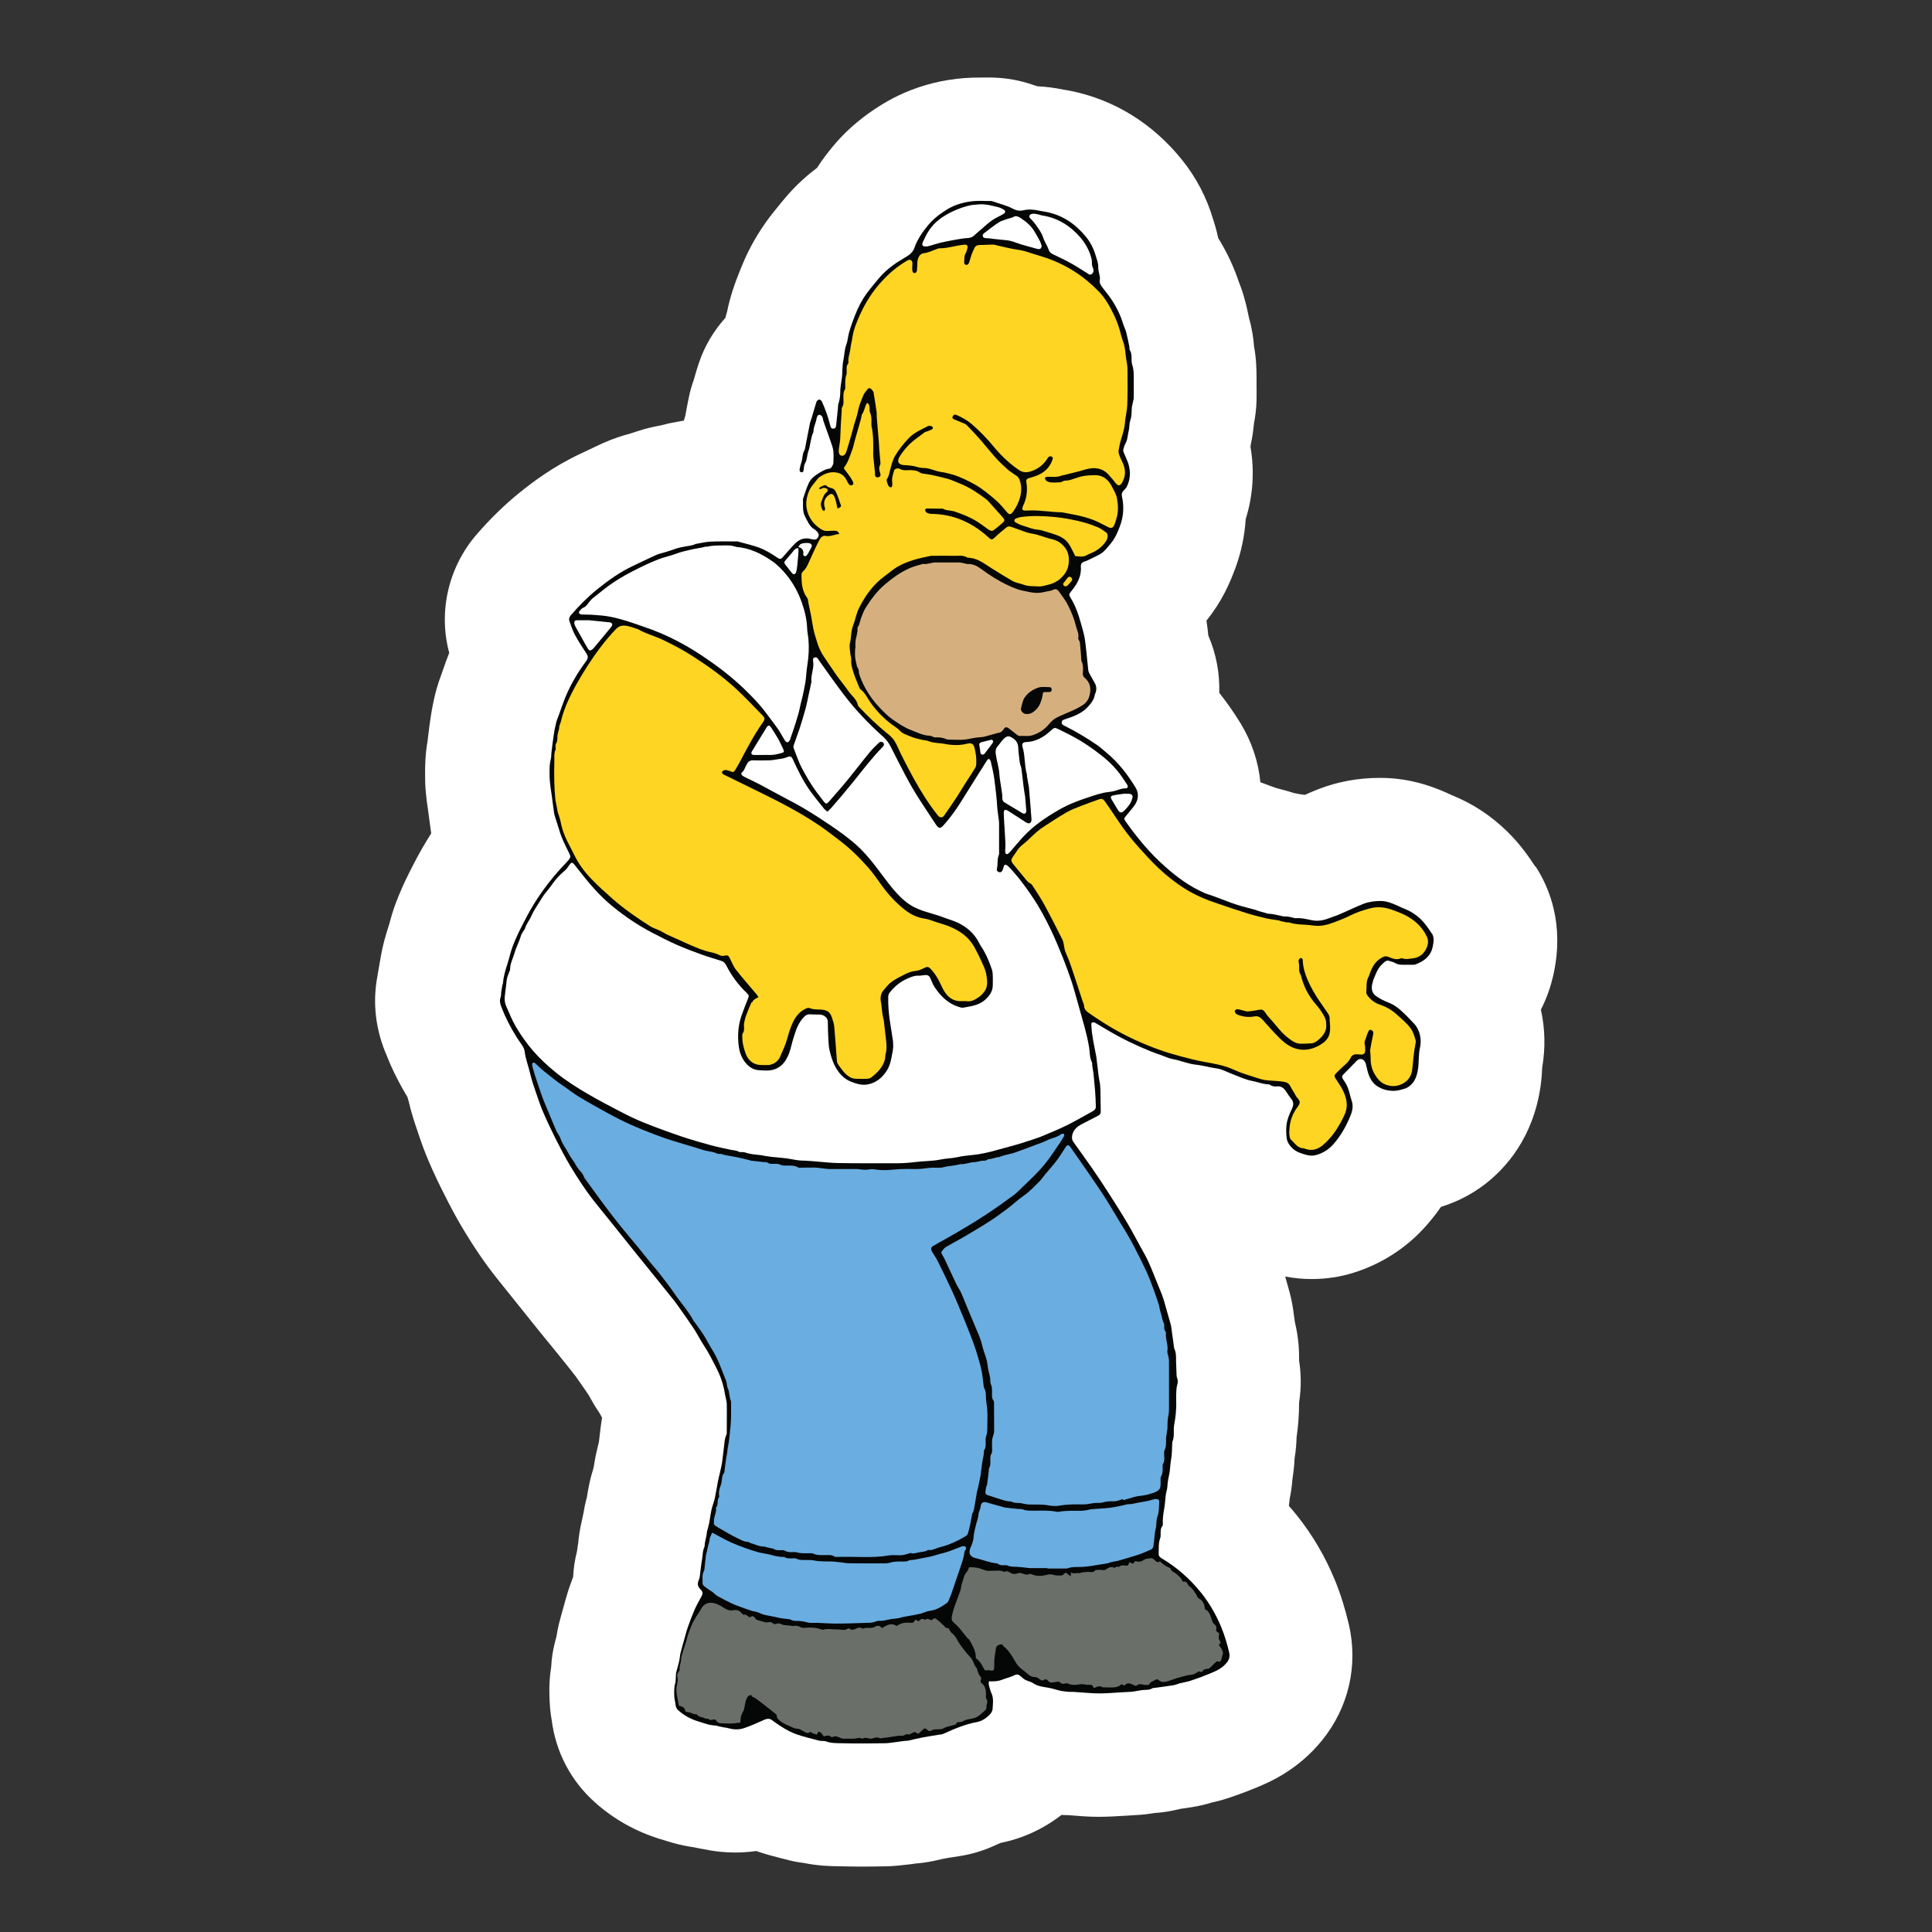 <?xml version="1.0" encoding="UTF-8"?> <svg xmlns="http://www.w3.org/2000/svg" id="Vrstva_1" viewBox="0 0 283.46 283.46"><rect x="0" y="0" width="283.46" height="283.46" fill="#333333" stroke="none"/><defs><style>.cls-1{fill:#1e1e1c;}.cls-1,.cls-2,.cls-3,.cls-4,.cls-5,.cls-6,.cls-7{stroke-width:0px;}.cls-2{fill:#d5b07e;}.cls-3{fill:#6aade0;}.cls-4{fill:#fff;}.cls-5{fill:#ffd523;}.cls-6{fill:#050606;}.cls-7{fill:#6a6f69;}</style></defs><path class="cls-1" d="m126.04,266.97c-1.01,0-2,0-3-.03h-.18c-.81-.02-2.08-.05-3.59-.35-.18-.03-.35-.06-.51-.08-.61-.08-1.18-.19-1.77-.35l-.72-.19c-.89-.22-1.96-.51-3.11-.89-.72-.24-1.45-.37-2.2-.37-.32,0-.65.02-.97.06-.69.1-1.4.14-2.11.14-1.09,0-2.2-.13-3.3-.35-.1-.02-1.32-.26-1.32-.26-.16-.03-.32-.06-.49-.08-1.55-.21-2.76-.61-3.56-.88l-.24-.08c-2.75-.85-5.11-2.17-7.13-3.99-2.31-2.06-3.73-4.77-4.12-7.84,0-.11-.03-.22-.05-.34-.11-.62-.18-1.23-.21-1.82-.03-.8-.1-2.12.14-3.77.03-.22.06-.45.06-.69.05-.8.16-1.55.35-2.3.06-.26.13-.51.21-.78.06-.26.13-.51.16-.78.05-.35.13-.8.26-1.31.18-.7.37-1.42.57-2.12l.19-.69c.21-.75.4-1.44.64-2.09.13-.37.27-.75.41-1.17.24-.65.38-1.32.41-2.03.05-.83.18-1.64.37-2.46.06-.27.13-.54.16-.83.05-.35.1-.72.14-1.07.02-.13.03-.24.05-.37.06-.59.16-1.39.4-2.35.03-.13.29-1.36.29-1.36.03-.11.05-.24.06-.35.05-.29.11-.64.21-1.02l.1-.38c.06-.24.11-.48.14-.72.1-.59.19-1.18.32-1.77.14-.64.3-1.17.41-1.53.08-.27.16-.54.21-.83l.29-1.58c.05-.26.11-.57.19-.88l.26-1.02c.06-.26.11-.51.14-.77l.19-1.6c.05-.48.1-.97.21-1.6.06-.35.1-.72.11-1.09v-.16c0-1.05-.26-2.11-.72-3.05-.19-.38-.4-.77-.62-1.13-.06-.11-.13-.21-.21-.32-.46-.67-.85-1.36-1.13-1.87l-.13-.22c-.08-.13-.16-.26-.24-.38-.35-.54-.72-1.07-1.1-1.6l-.96-1.37c-.08-.11-.16-.22-.24-.32-.86-1.1-1.8-2.27-2.76-3.45-.03-.03-2.14-2.62-2.6-3.21l-6.07-7.55c-1.88-2.36-3.42-4.76-4.52-6.58-.97-1.6-1.77-3.13-2.55-4.69-.72-1.42-1.42-2.91-2.08-4.42-.56-1.26-.96-2.43-1.36-3.61l-.16-.45c-.35-.99-.77-2.22-1.1-3.66-.03-.13-.06-.26-.1-.38l-.19-.65c-.16-.56-.4-1.1-.7-1.61-.78-1.31-1.5-2.67-2.12-4.05-.19-.45-.38-.89-.56-1.34l-.08-.21c-.97-2.43-1.24-4.88-.8-7.33.03-.13.1-.61.1-.61.06-.49.16-.99.26-1.48.02-.11.08-.4.1-.51.26-1.66.7-3.05.99-3.96.03-.08.18-.59.18-.59.18-.64.41-1.52.78-2.51.46-1.24,1.02-2.51,1.71-3.86.59-1.15,1.37-2.73,2.36-4.31l.46-.73c.91-1.42,1.28-3.13.99-4.8-.06-.37-.1-.67-.13-.86l-.35-2.6c-.1-.65-.18-1.28-.24-1.9-.1-.88-.1-1.64-.1-2.14,0-1.12.02-2.41.27-3.86.03-.16.05-.34.06-.51l.08-.72c.1-.81.19-1.64.32-2.46.13-.88.32-1.79.54-2.71.24-.96.53-1.72.67-2.12l.3-.83c.22-.64.48-1.36.8-2.15.54-1.36.62-2.86.26-4.28-1.05-3.91-.06-8.09,2.63-11.2,1.77-2.03,3.51-3.73,5.32-5.2,1.68-1.36,4.31-3.34,7.58-4.87l1.18-.56c.72-.35,1.44-.69,2.14-1.01,1.1-.49,2.09-.78,2.91-1.01.08-.02.18-.05.26-.08.14-.05,1.1-.37,1.1-.37,1.02-.35,1.98-.53,2.6-.64.22-.03.43-.1.65-.14.43-.13.86-.22,1.29-.29.08,0,.16-.03.24-.05.38-.08.7-.13,1.05-.19,2.63-.43,4.76-2.35,5.46-4.92.05-.16.1-.32.14-.48.08-.24.14-.49.19-.75.14-.78.3-1.56.46-2.36.13-.59.29-1.21.51-1.84.03-.11.18-.59.18-.59.21-.7.4-1.37.62-2.06.53-1.58,1.36-3,2.47-4.23.75-.83,1.29-1.84,1.56-2.92.05-.19.11-.4.18-.62.06-.19.11-.4.14-.59.08-.4.16-.78.27-1.15.27-1.01.59-1.92.85-2.59.3-.83.62-1.64.97-2.44.89-2.01,2.04-3.89,3.43-5.6l.35-.43c.43-.54.86-1.07,1.31-1.58.99-1.15,2.15-2.22,3.45-3.19.64-.48,1.18-1.05,1.61-1.72.67-1.04,1.34-1.87,1.79-2.41,1.29-1.58,2.89-3.02,4.74-4.23,1.15-.75,2.73-1.71,4.82-2.41,2.22-.73,4.53-1.1,6.93-1.1h1.72c1.29.05,2.55.27,3.77.7.08.03.89.29.89.29.54.18,1.12.27,1.68.3.91.05,1.8.16,2.76.37.11.02.22.05.34.06.32.05.61.1.89.16,4.77.99,8.99,3.62,12.23,7.61,1.58,1.95,2.75,4.18,3.46,6.67.02.05.03.11.05.16.22.69.38,1.28.49,1.85.16.78.45,1.52.86,2.2l.22.37c.93,1.56,1.63,3.08,2.14,4.63.05.14.1.27.14.42.16.4.4,1.02.61,1.8s.38,1.56.54,2.36c.03.16.1.43.14.59.24.86.4,1.76.46,2.67.02.24.05.48.1.72.24,1.36.27,2.57.26,3.48v3.02c-.02.75-.1,1.48-.26,2.25-.05.27-.1.53-.11.8-.06.77-.18,1.5-.34,2.22-.05.19-.08.37-.1.56l-.03.21c-.11.72-.1,1.44.03,2.15.43,2.47.26,5.04-.48,7.41-.16.53-.27,1.05-.3,1.6-.11,1.84-.49,3.62-1.13,5.36-.62,1.69-1.48,3.7-3.11,5.68-1.21,1.5-1.74,3.45-1.44,5.35.11.73.18,1.36.22,1.82,0,.1.02.19.03.29.08.59.26,1.18.49,1.72.77,1.76,1.12,3.61,1.05,5.52-.05,1.61.48,3.19,1.48,4.44.91,1.13,1.79,2.39,2.62,3.75,1.1,1.79,1.76,3.72,1.95,5.78.26,2.57,1.95,4.77,4.36,5.68l.89.34c.53.19,1.04.4,1.56.57.06.02.13.05.19.06.19.06.45.13.7.19l1.2.32c.21.06.41.11.61.19.32.11.65.19.99.26.27.05.53.1.75.14s.46.08.7.11l.38.05c.3.05.62.06.93.06.94,0,1.88-.19,2.76-.57.56-.26,1.12-.49,1.69-.72,2.03-.8,4.25-1.2,6.58-1.2h.18c3.32.03,5.86,1.17,7.09,1.71,0,0,.62.29.72.32,2.2.88,4.21,2.2,5.95,3.91,1.37,1.36,2.35,2.73,3.1,3.91,1.96,3.03,2.54,6.58,1.69,10.52-.27,1.29-.7,2.52-1.28,3.66-.72,1.4-.93,3-.59,4.53.43,1.96.46,3.94.13,5.87-.05.3-.08.62-.1.93-.02.51-.05,1.21-.18,2.01-.61,4.25-2.49,7.61-5.6,9.99-1.26.97-2.71,1.71-4.29,2.2-1.44.45-2.7,1.37-3.56,2.6-.54.78-1.15,1.55-1.79,2.27-2.01,2.23-4.58,3.89-7.47,4.79-1.34.41-2.73.62-4.15.62-.88,0-1.76-.08-2.6-.24-.43-.08-.85-.13-1.28-.13-1.88,0-3.72.78-5.01,2.2-1.6,1.74-2.17,4.18-1.52,6.45.21.73.41,1.47.62,2.2.27,1.01.38,1.9.43,2.27l.18,1.26c.03.24.08.46.13.69.41,1.66.43,3.03.43,3.75v.51c.03.27.05.54.1.81.21,1.32.21,2.68,0,4.02-.06.38-.08.75-.08,1.13.02,1.28-.08,2.6-.29,4.05-.05.27-.06.56-.06.83-.02.73-.08,1.44-.21,2.15-.05.26-.06.53-.08.78-.03.83-.11,1.55-.24,2.28-.03.16-.05.3-.06.46-.05.48-.13,1.28-.32,2.23-.05.24-.08.48-.11.72-.02.22-.05.43-.08.64-.29,1.96.3,3.96,1.63,5.46.34.38.65.77.97,1.17,1.87,2.31,3.42,4.95,4.6,7.81.69,1.68,1.26,3.48,1.74,5.49.93,3.94-.03,8.03-2.6,11.2-2.51,3.06-5.55,4.33-7.02,4.93-1.18.49-2.35.93-3.53,1.31-.57.19-1.17.35-1.84.49-.19.05-.38.1-.57.16-.62.19-1.23.34-1.84.43-.54.08-1.09.16-1.61.24-.27.03-.53.1-.8.16-.8.21-1.64.34-2.49.4-.22,0-.46.05-.69.08-.77.13-1.47.21-2.14.22-.41,0-.83.05-1.26.06h-.21c-.99.08-2.2.16-3.51.16-.61,0-1.23-.02-1.84-.06-.56-.03-2.04-.14-2.04-.14-.14,0-.3-.02-.45-.02-.22,0-.48,0-.72-.02h-.4c-1.5,0-2.97.49-4.17,1.42-1.84,1.42-3.86,2.36-6.05,2.79-.4.08-.78.19-1.15.34-.19.08-.57.22-1.23.54-1.02.46-2.08.8-3.21.99l-1.32.21c-.37.06-.75.11-1.12.19-.08,0-.77.18-.77.18-.45.11-.83.19-1.21.27-.56.11-1.07.19-1.63.24-.16,0-.32.03-.48.05-.24.03-.48.06-.72.1l-.37.05c-.65.08-1.53.19-2.59.19h-.26c-1.13,0-2.27.03-3.4.03l.05.03Z"></path><path class="cls-4" d="m225.21,127.08c-.91-1.4-2.19-3.24-4.05-5.06-2.39-2.35-5.14-4.15-8.17-5.36l-.48-.22c-1.52-.69-5.08-2.27-9.82-2.31h-.22c-3.19,0-6.24.56-9.05,1.66-.67.26-1.32.54-1.96.83-.11,0-.54-.06-.64-.08-.3-.06-.62-.13-.99-.19-.3-.1-.62-.19-.94-.29-.37-.1-.73-.19-1.12-.3-.24-.06-.48-.11-.64-.18-.53-.18-1.05-.38-1.56-.57l-.65-.24c-.29-3-1.26-5.95-2.92-8.67-.99-1.61-2.03-3.08-3.11-4.45.08-2.87-.45-5.73-1.61-8.41h0c-.06-.56-.13-1.31-.27-2.19,2.25-2.76,3.43-5.51,4.21-7.61.88-2.36,1.39-4.8,1.55-7.28,1.07-3.42,1.31-7.04.7-10.6,0-.1.03-.19.03-.27.27-1.21.4-2.3.48-3.18.18-.91.35-2.06.38-3.43,0-.72.02-1.45,0-2.17v-.94c0-1.31-.03-2.92-.37-4.76-.08-1.07-.26-2.46-.7-4.02l-.03-.11c-.19-.91-.38-1.84-.64-2.75-.29-1.09-.62-1.98-.86-2.57-.67-2.01-1.56-3.96-2.73-5.95-.1-.16-.19-.32-.29-.46-.21-.99-.45-1.84-.69-2.57-.97-3.35-2.55-6.38-4.71-9.03-4.23-5.22-9.8-8.67-16.09-9.98-.4-.08-.8-.16-1.23-.22-1.29-.27-2.55-.43-3.81-.49-.13-.05-.65-.21-.65-.21-1.87-.65-3.85-1.02-5.95-1.07h-1.8c-3.11-.02-6.16.46-9.05,1.44-2.87.96-5.04,2.27-6.42,3.19-2.41,1.6-4.52,3.48-6.24,5.59-.65.8-1.44,1.8-2.22,3.02-1.44,1.09-2.98,2.44-4.47,4.17-.51.59-.99,1.18-1.48,1.79l-.34.42c-1.77,2.19-3.24,4.58-4.37,7.13-.41.93-.78,1.88-1.15,2.84-.3.8-.69,1.9-1.02,3.16-.14.51-.26,1.04-.37,1.6-.1.3-.18.61-.24.89-1.72,1.9-3.08,4.17-3.91,6.67-.26.75-.48,1.52-.69,2.27l-.08.26c-.21.59-.53,1.56-.75,2.75-.16.8-.32,1.61-.46,2.41-.08.26-.14.49-.21.73-.45.08-.83.14-1.13.21l-.16.03c-.7.11-1.39.27-2.08.46-.88.16-2.15.42-3.61.91,0,0-.8.27-.91.3-1.04.27-2.41.69-3.97,1.39-.75.34-1.5.7-2.23,1.05l-1.15.54c-3.94,1.85-7.01,4.17-8.95,5.75-2.12,1.71-4.15,3.69-6.19,6.03-4.18,4.82-5.68,11.36-4.05,17.41-.37.91-.64,1.72-.88,2.39l-.24.69c-.19.51-.59,1.56-.93,2.94-.27,1.1-.49,2.22-.65,3.29-.14.89-.26,1.8-.37,2.71,0,0-.08.67-.1.85-.34,1.95-.38,3.64-.37,5.04,0,.59,0,1.6.13,2.78.06.72.16,1.42.27,2.14l.34,2.52c.03.26.08.65.16,1.13-.18.27-.35.56-.53.85-1.13,1.82-2.01,3.56-2.65,4.82-.8,1.58-1.45,3.06-2.01,4.53-.48,1.28-.78,2.38-.97,3.1l-.1.34c-.34,1.04-.89,2.79-1.23,4.98-.02.08-.03.18-.05.26-.11.61-.22,1.21-.32,1.84,0,.11-.03.21-.05.32-.56,3.02-.54,6.85,1.18,11.09l.08.18c.21.53.43,1.05.65,1.58.73,1.66,1.58,3.26,2.51,4.8.05.14.19.67.19.67.41,1.77.91,3.24,1.29,4.33l.14.43c.43,1.28.91,2.63,1.56,4.13.7,1.63,1.47,3.24,2.25,4.77.81,1.61,1.71,3.34,2.81,5.16,1.21,2,2.89,4.63,5.03,7.29l6.07,7.57c.48.59,2.62,3.21,2.62,3.21.93,1.15,1.87,2.31,2.71,3.4l.86,1.23c.37.53.75,1.05,1.1,1.6l.11.21c.32.57.81,1.45,1.44,2.36.13.22.26.45.37.67v.03c-.14.83-.22,1.5-.27,1.95-.05.35-.16,1.42-.19,1.6,0,0-.24.96-.27,1.12-.1.4-.18.8-.26,1.21,0,0-.24,1.36-.27,1.53-.16.51-.38,1.23-.57,2.11-.16.73-.29,1.48-.41,2.22-.05.18-.1.35-.13.48-.14.59-.26,1.13-.32,1.58l-.03.18c-.08.32-.14.65-.21.99-.35,1.42-.49,2.6-.56,3.34-.06.41-.13.83-.18,1.26-.32,1.24-.51,2.51-.57,3.77-.16.45-.32.86-.46,1.26-.3.83-.54,1.68-.78,2.54l-.18.65c-.22.8-.45,1.6-.65,2.39-.18.73-.29,1.37-.37,1.88-.1.34-.18.65-.24.91-.3,1.18-.48,2.36-.54,3.59-.37,2.31-.27,4.18-.22,5.14.05,1.12.19,2.04.3,2.67.59,4.66,2.81,8.91,6.34,12.05,2.76,2.47,5.99,4.28,9.56,5.38l.22.06c.94.3,2.59.85,4.74,1.15.26.05.51.11.77.16.06,0,.45.08.57.1,1.56.34,3.16.51,4.72.51,1.04,0,2.06-.08,3.08-.22,1.42.49,2.68.81,3.62,1.05l.57.14c.91.26,1.84.45,2.78.56,2.12.43,3.86.46,4.77.48h.18c1.05.03,2.11.05,3.18.05,1.17,0,2.33,0,3.48-.03h.26c1.45-.02,2.63-.18,3.34-.26l.26-.03c.32-.03.64-.08.97-.13.7-.05,1.56-.16,2.51-.35.45-.1.89-.19,1.34-.3l.53-.11c.37-.06.73-.13,1.12-.18l1.2-.19c1.71-.29,3.35-.8,4.93-1.53.45-.21.72-.32.85-.37,3.21-.64,6.24-2.04,8.89-4.09.34.02.72.03,1.05.03,0,0,1.55.11,2.11.16.77.05,1.53.08,2.3.08,1.52,0,2.87-.1,3.96-.16.43-.03.86-.06,1.28-.08,1.2-.05,2.23-.19,2.98-.32.93-.06,2.25-.21,3.78-.61.57-.08,1.17-.16,1.76-.26,1.09-.18,2.03-.41,2.78-.65.64-.14,1.53-.35,2.52-.69,1.32-.43,2.65-.93,3.99-1.48,1.84-.75,6.11-2.52,9.7-6.93,3.93-4.82,5.36-11.03,3.96-17.05-.56-2.38-1.23-4.5-2.06-6.53-1.42-3.45-3.3-6.64-5.57-9.47-.38-.48-.77-.94-1.17-1.39.05-.3.08-.64.11-.97.26-1.26.37-2.3.41-2.92.19-1.2.29-2.25.32-3.06.21-1.28.27-2.35.29-3.11.21-1.42.38-3.18.37-5.12.37-2.31.27-4.41,0-6.15v-.3c0-.93-.02-2.89-.62-5.35l-.16-1.13c-.06-.54-.22-1.79-.62-3.26-.21-.77-.43-1.52-.64-2.28,1.28.24,2.57.37,3.88.37,2.09,0,4.17-.3,6.16-.93,4.05-1.26,7.69-3.59,10.52-6.75.83-.93,1.6-1.9,2.3-2.91,2.36-.73,4.52-1.85,6.42-3.3,3.13-2.41,7.1-6.86,8.19-14.4.16-1.13.21-2.08.24-2.76.49-2.83.42-5.71-.19-8.48.85-1.66,1.48-3.45,1.88-5.33,1.53-7.18-.59-12.47-2.63-15.63l-.08-.05Z"></path><path class="cls-6" d="m210.03,136.91c-.45-.7-.94-1.4-1.53-2-.67-.65-1.45-1.18-2.33-1.53-.35-.14-.7-.3-1.04-.46-.81-.37-1.63-.72-2.55-.73-.88,0-1.72.11-2.52.41-1.21.48-2.39,1.07-3.61,1.58-.43.19-.89.32-1.32.49-.85.34-1.71.53-2.62.35-.8-.16-1.6-.38-2.43-.3-.16,0-.34-.08-.49-.11-.24-.05-.48-.11-.72-.14-.19-.03-.38.02-.57-.02-.78-.16-1.55-.38-2.36-.41-.1,0-.18-.08-.27-.1-.19-.06-.4-.11-.61-.16-.19-.06-.4-.13-.59-.18-.13-.05-.24-.1-.37-.13-.89-.26-1.8-.45-2.7-.75-1.15-.38-2.28-.85-3.42-1.26-.43-.16-.88-.27-1.29-.46-2.17-.94-4.04-2.33-5.78-3.88-2.22-1.96-4.09-4.23-5.79-6.64-.22-.32-.22-.4.03-.7.4-.49.81-.97,1.2-1.47.69-.89.8-1.88.26-2.76-1.18-1.93-2.55-3.72-4.33-5.17-.43-.35-.83-.73-1.29-1.05-1.55-1.05-3.14-2.03-4.84-2.86-.22-.11-.41-.24-.38-.51.03-.27.24-.35.48-.43.56-.19,1.13-.37,1.66-.62.59-.29,1.17-.62,1.63-1.13.53-.56.99-1.12,1.1-1.9,0-.03.03-.06.05-.11.21-.49.22-1.01-.03-1.48-.24-.45-.51-.89-.75-1.34-.11-.19-.22-.42-.24-.62-.11-.97-.19-1.93-.3-2.9-.08-.65-.13-1.32-.26-1.98-.14-.72-.37-1.44-.56-2.14-.34-1.24-.77-2.44-1.44-3.54-.32-.53-.3-.59.08-1.05.86-1.04,1.5-2.17,1.39-3.59-.03-.38.16-.61.49-.73.13-.05.26-.08.38-.13.65-.32,1.31-.61,1.95-.96.65-.38,1.09-1.01,1.56-1.56.65-.77,1.02-1.66,1.36-2.57.53-1.4.62-2.87.29-4.34-.08-.35,0-.62.26-.88.18-.18.37-.37.46-.57.53-1.09.57-2.22.22-3.35-.18-.56-.46-1.09-.67-1.63-.05-.13-.11-.3-.08-.43.08-.34.18-.67.35-.96.32-.57.29-1.21.45-1.8.13-.48.06-1.01.22-1.47.19-.56.21-1.12.22-1.69,0-.3.08-.61.14-.89.05-.27.16-.56.16-.83.02-.96,0-1.92,0-2.87,0-.65,0-1.29-.22-1.93-.08-.22-.08-.49-.1-.73,0-.49.03-.99-.26-1.44-.08-.13-.03-.34-.06-.51-.16-.72-.29-1.45-.48-2.17-.13-.46-.37-.88-.49-1.34-.29-.96-.72-1.85-1.21-2.7s-1.12-1.64-1.74-2.43c-.3-.38-.51-.73-.41-1.24.05-.24-.03-.49-.08-.73-.05-.34-.18-.69-.16-1.02.03-.61-.21-1.17-.37-1.72-.29-.99-.75-1.92-1.4-2.73-1.5-1.85-3.35-3.16-5.73-3.66-.35-.08-.72-.11-1.07-.19-.8-.18-1.61-.27-2.38-.08-.59.14-1.1.03-1.6-.24-.96-.51-2-.72-3-1.09-.08-.03-.19-.03-.29-.03-.41,0-.85,0-1.26-.02-1.21-.02-2.38.14-3.53.53-.78.26-1.47.65-2.12,1.1-.83.54-1.6,1.2-2.23,1.96-.81.99-1.55,2.06-1.98,3.27-.24.69-.7,1.05-1.28,1.39-.11.06-.24.13-.35.21-1.28.75-2.47,1.61-3.45,2.73-.49.56-.94,1.15-1.42,1.72-.77.94-1.39,1.96-1.88,3.06-.26.57-.48,1.17-.7,1.76-.19.53-.38,1.07-.53,1.63-.16.59-.19,1.21-.4,1.77-.27.7-.26,1.45-.41,2.19-.18.8-.14,1.63-.21,2.46-.02.27-.08.53-.11.8-.05.4-.13.8-.14,1.18,0,.67-.05,1.34-.27,1.98-.08.21-.06.45-.08.67-.1.86-.18,1.74-.27,2.6,0,.03-.02.08-.03.11-.05.18-.16.3-.37.3-.22,0-.35-.08-.41-.3-.19-.69-.38-1.39-.62-2.06-.19-.56-.43-1.1-.67-1.64-.06-.13-.27-.29-.38-.27-.16.03-.35.19-.4.34-.26.8-.48,1.61-.72,2.41-.08.26-.19.49-.24.75-.26,1.24-.48,2.51-.73,3.75,0,.05-.03.11-.06.16-.35.57-.26,1.26-.48,1.87-.11.3-.18.62-.24.94-.03.19.02.42.26.45.22.05.29-.14.32-.32.06-.34.05-.72.22-1.01.32-.54.27-1.17.48-1.74.32-.91.32-1.92.73-2.81,0-.03.02-.08.02-.11,0-.67.37-1.26.46-1.92,0-.1.05-.18.1-.27.08-.18.21-.3.4-.24.14.05.29.18.35.32.08.16.08.37.14.56.4,1.12.8,2.22,1.18,3.34.13.37.26.77.29,1.15.05.57.03,1.15,0,1.72-.02.21-.18.43-.29.62-.05.08-.18.18-.27.18-.69.08-1.24.46-1.8.81-.54.34-1.02.78-1.28,1.37-.32.73-.56,1.5-.81,2.25-.03.06,0,.16,0,.22,0,.83-.1,1.68.34,2.46.37.67.61,1.4,1.34,1.8.14.08.27.21.38.34.26.27.3.54.14.83s-.4.38-.78.3c-.06,0-.11-.02-.18-.03-.94-.29-1.74-.03-2.41.64-.53.53-1.02,1.1-1.5,1.66-.64.73-.57.78-1.48.16-.73-.49-1.5-.91-2.31-1.23-.45-.16-.91-.29-1.36-.42-.61-.16-1.2-.32-1.8-.48-.06-.02-.16,0-.22,0-1.24,0-2.49-.03-3.72.03-.73.03-1.45.21-2.19.34-.08,0-.13.08-.21.1-.16.05-.34.1-.49.13-.7.14-1.44.21-2.11.43-.67.22-1.32.46-2,.64-.38.1-.78.21-1.13.38-1.07.49-2.14,1.01-3.21,1.52-1.92.89-3.62,2.11-5.27,3.43-1.42,1.15-2.7,2.44-3.88,3.81-.24.27-.34.57-.22.89.24.7.48,1.42.83,2.06.51.94,1.12,1.84,1.69,2.73.24.37.21.67-.05,1.04-.61.83-1.2,1.69-1.71,2.59-.48.81-.91,1.68-1.28,2.55-.4.94-.72,1.93-1.07,2.89-.13.35-.29.7-.37,1.07-.14.59-.27,1.18-.35,1.79-.13.81-.22,1.63-.32,2.44-.05.37-.02.73-.11,1.09-.18.67-.19,1.36-.18,2.06,0,.42,0,.85.05,1.26.06.64.16,1.29.26,1.93.1.69.18,1.36.27,2.04.05.34.08.69.18,1.02.21.7.46,1.4.67,2.11.34,1.2.91,2.3,1.47,3.42.21.4.19.62-.13.97-.14.16-.27.32-.41.46-1.77,1.84-3.34,3.85-4.68,6.02-.69,1.12-1.29,2.3-1.88,3.46-.45.88-.86,1.79-1.21,2.71-.32.83-.49,1.72-.77,2.57-.29.91-.57,1.82-.65,2.78,0,.13-.08.26-.1.38-.06.32-.11.64-.16.96-.03.27,0,.54-.1.8-.16.48-.08.89.1,1.34.16.38.3.78.48,1.17.7,1.58,1.55,3.06,2.55,4.47.21.29.38.64.41.97.13,1.1.56,2.14.8,3.21.24,1.05.61,2.08.96,3.1.32.93.62,1.84,1.02,2.73.56,1.29,1.17,2.57,1.8,3.83.67,1.32,1.36,2.65,2.12,3.93,1.13,1.85,2.31,3.69,3.69,5.4.89,1.12,1.8,2.23,2.7,3.35,1.12,1.39,2.22,2.78,3.34,4.17.86,1.07,1.74,2.14,2.6,3.21.97,1.21,1.95,2.41,2.91,3.62.34.43.65.89.97,1.34.67.96,1.34,1.9,1.98,2.87.46.72.85,1.5,1.32,2.22.75,1.12,1.34,2.31,1.95,3.5.49.96.85,1.96,1.09,3.02.06.3.1.61.16.89.08.43.22.86.24,1.28.03,1.34,0,2.68,0,4.02,0,.19.02.4-.06.56-.26.53-.27,1.1-.34,1.68-.11.81-.18,1.63-.3,2.44-.1.62-.27,1.21-.4,1.84,0,.02-.02.03-.02.05-.05.24-.11.48-.16.72-.16.86-.3,1.72-.48,2.59-.13.57-.37,1.12-.49,1.69-.14.65-.21,1.31-.34,1.96-.08.4-.21.77-.3,1.17-.03.14-.05.3-.06.45-.05.26-.11.51-.16.77-.05.19-.08.37-.11.56-.03.19,0,.4-.08.56-.27.59-.22,1.23-.34,1.85-.14.81-.21,1.63-.32,2.44-.02.18-.08.34-.14.49-.21.49-.22.94.22,1.36.41.4.4.67.11,1.18-.34.62-.69,1.23-.97,1.88-.35.81-.67,1.66-.97,2.51-.19.54-.32,1.09-.48,1.64-.21.72-.41,1.42-.59,2.14-.1.4-.11.83-.21,1.24-.13.57-.3,1.13-.45,1.71-.03.14,0,.3-.03.46-.03.37,0,.75-.1,1.09-.19.62-.14,1.24-.13,1.88.02.4.14.78.18,1.18.03.37.16.65.43.89.83.73,1.79,1.26,2.83,1.58.88.27,1.76.62,2.71.64.1,0,.18.06.27.08.29.06.59.13.89.19.19.03.38.03.56.1.77.21,1.56.27,2.31.02,1.01-.34,1.98-.77,2.95-1.21.48-.22.91-.27,1.32.1.11.1.24.18.37.27.94.67,1.92,1.28,2.98,1.68,1.13.41,2.33.67,3.5.99.13.03.27.02.4.03.18,0,.35,0,.51.05.77.3,1.6.27,2.38.29,2.06.05,4.13.03,6.19,0,.61,0,1.21-.1,1.82-.18.38-.05.75-.11,1.13-.16.21-.03.43,0,.62-.05.73-.16,1.47-.35,2.22-.49.88-.16,1.77-.29,2.65-.43.11-.02.22-.05.32-.1,1.58-.73,3.18-1.39,4.9-1.71.69-.13,1.28-.53,1.77-1.01.24-.22.48-.57.49-.88.05-.75.18-1.52-.14-2.27-.18-.4-.29-.83-.4-1.24-.05-.16,0-.34,0-.57.65.03,1.28.02,1.88-.21.53-.21,1.1-.34,1.61-.57.64-.3.8-.32,1.31.16.18.16.37.32.59.43.35.18.77.24,1.09.46.62.43,1.36.54,2.06.64.8.11,1.53.43,2.31.54.32.05.64.08.96.1h.57c.89.06,1.79.14,2.68.19,1.9.13,3.78-.13,5.67-.19.59-.02,1.17-.19,1.76-.26.51-.06,1.04.03,1.5-.27.08-.05.19-.03.29-.05.94-.13,1.88-.24,2.83-.4.3-.05.57-.19.86-.27.53-.13,1.09-.21,1.61-.38.91-.3,1.8-.62,2.68-.99.97-.4,1.93-.78,2.63-1.66.38-.46.49-.91.37-1.47-.3-1.28-.67-2.54-1.18-3.77-.75-1.8-1.72-3.5-2.95-5.03-1.63-2.03-3.56-3.73-5.81-5.06-.3-.18-.43-.37-.41-.72.03-.77-.05-1.53.24-2.27.06-.16.03-.34.05-.51,0-.43-.03-.89.27-1.26.05-.05.06-.14.05-.22-.03-.75.05-1.48.19-2.22s.16-1.48.26-2.22c.05-.34.19-.67.21-1.01.03-.57.11-1.12.24-1.68.18-.75.16-1.53.3-2.31.16-.8.13-1.63.18-2.44,0-.1,0-.19.05-.29.21-.53.18-1.09.18-1.64,0-.26,0-.49.05-.75.21-1.15.35-2.3.3-3.46v-1.04c.03-.45.02-.93.14-1.36.1-.34.13-.62.03-.94-.05-.14-.1-.29-.11-.45-.03-.7-.06-1.42-.08-2.12,0-.61.03-1.23-.24-1.8-.08-.18-.06-.37-.1-.56-.1-.7-.19-1.4-.29-2.09-.05-.3-.06-.61-.14-.91-.32-1.15-.65-2.3-.99-3.46-.1-.34-.21-.65-.32-.97-.18-.46-.37-.93-.56-1.37-.46-1.15-.91-2.3-1.42-3.43-.32-.72-.72-1.39-1.1-2.08-.67-1.23-1.32-2.46-2.03-3.66-.81-1.37-1.68-2.73-2.55-4.09-.86-1.36-1.76-2.7-2.67-4.02-.86-1.24-1.76-2.46-2.63-3.69-.21-.29-.27-.57-.21-.93.14-.89.75-1.37,1.5-1.76.78-.4,1.56-.81,2.35-1.21.27-.14.37-.35.35-.65-.02-.69-.02-1.37-.03-2.06,0-.56-.02-1.1-.05-1.66,0-.19-.05-.37-.08-.56-.05-.32-.13-.64-.16-.96-.11-.94-.22-1.88-.34-2.83,0-.03-.03-.08-.03-.11-.14-.69-.27-1.39-.4-2.08-.08-.45-.14-.89-.21-1.34-.05-.35-.05-.72-.08-1.09-.02-.24.08-.37.32-.34.13,0,.26.06.37.14.59.35,1.18.7,1.77,1.05,2.06,1.21,4.2,2.25,6.42,3.13.45.18.89.32,1.34.48.57.21,1.13.48,1.72.59,1.18.21,2.28.72,3.48.83.73.08,1.45.27,2.19.41.46.1.96.13,1.4.27.57.19,1.12.48,1.69.69.97.37,1.93.83,2.97,1.02.78.14,1.52.49,2.33.48.06,0,.16.03.21.08.32.22.69.27,1.04.22.59-.06.97.24,1.29.69.26.38.49.78.78,1.13.38.46.37.91.13,1.44-.37.75-.7,1.52-.81,2.36-.08.62-.05,1.2,0,1.82.06.69.38,1.17.85,1.63.62.61,1.42.81,2.2,1.02.45.11.97.1,1.42-.05.93-.29,1.72-.78,2.38-1.53,1.1-1.23,1.88-2.63,2.51-4.15.26-.61.4-1.2.3-1.84-.05-.32-.18-.62-.26-.93-.21-.89-.46-1.77-1.04-2.52-.05-.06-.06-.14-.11-.21-.18-.26-.08-.46.13-.65.64-.64,1.26-1.28,1.88-1.93.22-.22.46-.35.77-.27.32.1.49.34.59.65.13.46.21.94.35,1.39.27.81.67,1.53,1.45,2,.64.38,1.31.57,2.06.61.59.03,1.13-.11,1.68-.27.3-.08.62-.22.86-.41.86-.65,1.15-1.63,1.29-2.65.08-.51.05-1.04.1-1.55.03-.48.05-.96.16-1.42.3-1.2,0-2.63-.83-3.53-.64-.69-1.29-1.36-2-2-.53-.49-1.15-.88-1.84-1.15-.62-.24-1.21-.53-1.77-.93-.67-.49-.7-1.17-.54-1.85.14-.61.4-1.18.67-1.76s.69-1.05,1.2-1.45c.11-.08.29-.16.42-.14.37.1.75.18,1.07.37.37.22.75.24,1.15.24h1.37c.16,0,.32,0,.45-.05,1.24-.46,2.22-1.18,2.52-2.57.14-.67.27-1.39-.13-2.01l-.02.03Zm-58.95-105.31c.11-.22.34-.22.54-.24h.22c.14.03.38.08.62.13.13.03.26.1.38.11,2.27.34,4.12,1.47,5.6,3.16.78.89,1.37,1.93,1.68,3.1.05.16.08.34.08.51,0,.35,0,.69.18,1.01.05.08.05.19.05.29.03.26-.1.45-.3.57-.21.14-.37,0-.53-.1-.8-.49-1.58-1.02-2.39-1.47-.88-.49-1.8-.93-2.71-1.36-.34-.16-.54-.34-.65-.7-.21-.61-.61-1.15-.8-1.76-.22-.7-.65-1.24-1.05-1.84-.21-.3-.46-.56-.7-.83-.16-.18-.37-.3-.24-.59h.03Zm-2.52.3c.46-.34.85-.14,1.24.13.83.54,1.55,1.17,2.04,2.04.24.43.51.85.73,1.29.13.26.19.53.26.72-.02.38-.26.53-.59.45-.8-.22-1.61-.43-2.41-.67-.53-.16-1.02-.37-1.55-.51-.3-.08-.64-.11-.96-.14-.8-.08-1.6-.16-2.38-.26h-.18c-.21-.03-.45,0-.54-.24-.11-.27.06-.43.26-.57.69-.51,1.36-1.07,2.08-1.52.46-.29,1.02-.4,1.53-.59.14-.05.32-.05.43-.13h.03Zm-13.17,3.64c.26-.57.53-1.15.88-1.68.86-1.34,2.14-2.2,3.56-2.87.83-.38,1.69-.7,2.59-.88.43-.08.88-.08,1.31-.13.96-.05,1.87.21,2.76.43.27.06.53.21.78.35.29.16.27.45-.03.62-.27.16-.56.32-.86.46-1.12.54-1.96,1.44-2.91,2.23-.18.14-.34.3-.51.46-.29.27-.61.38-1.02.4-.69.03-1.36.18-2.03.29-.64.11-1.26.24-1.88.38-.53.13-1.05.3-1.58.45-.18.05-.37.11-.56.11-.51.03-.7-.18-.49-.65v.02Z"></path><path class="cls-2" d="m125.51,95.14c0-.32-.02-.65,0-.97.05-.67.37-1.31.3-2.01,0-.16.18-.34.24-.51.1-.3.16-.62.27-.93.19-.49.37-1.02.64-1.47.8-1.26,1.68-2.49,2.81-3.45,1.15-.97,2.36-1.88,3.77-2.47.57-.24,1.18-.4,1.79-.57.14-.05.3,0,.46,0,.24-.03.48-.08.72-.13.22-.03.45-.11.67-.11h3.45c.29,0,.56.08.85.13.18.03.34.11.49.1.73-.03,1.36.26,1.9.67,1.29.96,2.65,1.82,4.1,2.49.67.32,1.37.61,2.09.75.86.18,1.74.42,2.65.29.19-.03.37-.06.56-.11.22-.05.45-.08.67-.13.14-.03.3-.05.43-.11.51-.24.7-.22,1.05.26.48.67.99,1.32,1.34,2.06.45.93.85,1.88,1.09,2.89.14.59.49,1.17.35,1.82-.02.1.06.21.11.32.05.11.13.21.13.32.08.73.13,1.47.19,2.22,0,.18,0,.37.06.51.24.54.24,1.12.18,1.69-.03.32.05.56.29.77.86.72.94,1.68.67,2.67-.14.53-.49,1.01-.97,1.32-.37.24-.75.46-1.15.64-.91.43-1.87.78-2.76,1.24-.4.21-.73.56-1.02.89-.62.75-1.37,1.28-2.31,1.61-.69.26-1.36.11-2.04.14-.16,0-.35-.14-.49-.26-.35-.27-.69-.56-1.04-.81-.38-.29-.59-.26-.83.14-.18.29-.41.43-.73.48-.3.05-.59.16-.88.24-.59.14-1.17.38-1.77.4-.8.03-1.53.26-2.31.35-.78.08-1.56,0-2.35,0-.1,0-.19,0-.29-.05-.54-.24-1.1-.3-1.68-.27-.14,0-.29-.08-.43-.13-.11-.03-.21-.11-.32-.11-1.01-.03-1.87-.48-2.78-.83-1.01-.38-1.9-.99-2.78-1.61-.64-.46-1.2-1.01-1.74-1.58-1.15-1.2-2.09-2.54-2.73-4.07-.19-.46-.43-.94-.43-1.47,0-.13-.08-.24-.14-.37-.03-.08-.1-.16-.13-.26-.1-.45-.21-.88-.26-1.34-.05-.43,0-.88,0-1.32h0l.05.05Zm28.01,6.4h.45c.19-.02.34-.13.34-.32,0-.22-.11-.4-.32-.4-.53,0-1.1-.1-1.6.05-.81.27-1.55.72-2.06,1.48-.32.48-.37,1.04-.53,1.56-.11.37.34.83.73.85.34.02.64-.03.93-.21.94-.57,1.32-1.5,1.5-2.52.1-.51.05-.51.54-.49h.02Z"></path><path class="cls-7" d="m99.61,250.24c-.13-.69-.29-1.32-.35-1.95-.05-.37,0-.77.08-1.13.08-.38.14-.75.05-1.13-.06-.27-.02-.53.18-.75.06-.08.16-.21.14-.3-.06-.53.21-1.01.22-1.53.02-.35.13-.7.24-1.04.19-.67.45-1.31.61-1.98.14-.61.38-1.18.61-1.76.18-.48.43-.93.69-1.37.22-.4.53-.75.73-1.15.56-1.17,1.66-1.15,2.51-.75.32.14.62.32.91.51.38.26.85.45,1.37.34.49-.11.94.05,1.26.48.06.08.19.19.26.18.37-.1.56.19.81.38.1-.03.21-.08.3-.11.22-.1.41-.05.53.19.14.27.38.34.65.4.29.06.57.18.88.26.08.02.18,0,.27,0,.11,0,.22-.03.34-.05.37-.08.56.46.99.27.34-.16.67,0,.99.14.11.05.26.03.4.05.24.03.48.05.73.08.08,0,.16.06.22.05.43-.06.83-.08,1.26.18.26.16.69.06,1.04.05.65-.03,1.29.02,1.92.24.13.05.27.08.4.05.69-.19,1.37,0,2.04-.02.49-.03,1.02.24,1.5-.13.05-.03.18-.03.22,0,.4.32.77.11,1.13-.05.24-.11.46-.14.7,0,.06.03.16.1.21.06.43-.22.89-.05,1.32-.13.13-.02.26-.06.38-.13.35-.21.69-.24.97.1.03.03.1.05.14.06.88-.61,1.48-.69,2.11-.29.54-.4,1.18-.54,1.87-.48.56.05.56.03.89-.46.14.08.29.16.45.26.24-.27.48-.51.86-.24.03.03.14,0,.21-.05.16-.1.27-.11.46,0,.13.1.46.13.51.05.29-.4.51-.11.72.03.27.19.51.46.78.69.26.21.4.59.83.51.18.26.3.59.54.77.37.27.57.61.78,1.01.35.64.83,1.23,1.28,1.8.29.38.7.7.93,1.13.21.4.29.88.65,1.18v.05c.1.51.31.97.65,1.37-.02.08-.03.19-.08.3-.08.21-.03.37.14.49.4.3.54.7.61,1.21.06.41-.11.86.16,1.26.08.13,0,.37,0,.56,0,.06-.08.14-.08.21,0,.26.06.49-.19.72-.46.41-.86.86-1.48,1.1-.57.22-1.23.16-1.77.51-.16.1-.37.11-.56.13-.19.02-.4-.02-.43.26,0,.03-.08.08-.13.1-.4.11-.8.21-1.2.32-.11.03-.22.05-.32.11-.4.29-.86.26-1.32.26-.18,0-.37.03-.53.11-.4.21-.51.21-.83-.1-.21-.19-.37-.16-.54.02-.22.21-.45.4-.7.64-.14-.08-.32-.18-.53-.29-.19.1-.4.18-.61.29-.14.08-.24.14-.41.05-.1-.05-.27.05-.4.1-.14.05-.29.16-.4.14-.35-.05-.67,0-1.01.05-.69.13-1.39.21-2.09.3-.06,0-.13.05-.16.02-.4-.24-.78-.1-1.18.03-.14.05-.35,0-.51-.03-.29-.08-.56-.14-.83.03-.03.02-.08.03-.11.02-.45-.26-.88.02-1.32,0-.46-.02-.91.02-1.37,0-.14,0-.3-.03-.45-.1-.38-.16-.77-.37-1.2-.14-.05.02-.13.02-.16,0-.37-.32-.77-.21-1.12-.1-.21-.24-.34-.49-.54-.62-.32-.21-.38.18-.49.37-.22-.08-.4-.13-.57-.19-.13-.05-.22-.14-.37-.24-.4.38-.78.06-1.12-.13-.29-.16-.51-.32-.86-.32s-.69-.21-1.02-.35c-.45-.21-.91-.38-1.29-.67-.3-.22-.65-.45-.65-.91,0-.1-.11-.19-.19-.26-.97-.77-1.93-1.55-2.94-2.28-.21-.16-.54-.13-.61-.48-.37.06-.54.21-.69.57-.18.45-.24.88-.32,1.32-.02.13-.05.26-.1.38-.13.27-.3.54-.38.83-.08.29-.08.59-.11.96-.43.05-.86.11-1.28.13-.53,0-1.05,0-1.58-.03-.26-.02-.51-.1-.65-.38-.05-.11-.26-.21-.38-.19-.3.06-.59.19-.83-.11-.3.11-.54-.11-.8-.18-.34-.08-.67-.13-.88-.46,0,0-.03-.03-.05-.03-.46.11-.8-.29-1.23-.29-.19,0-.38-.03-.41-.22-.1-.48-.43-.62-.88-.69l-.05-.03Zm47.6-8.72c.56.41.96.97,1.32,1.55.38.57.64,1.24,1.23,1.69.27.21.53.43.8.65.38.32.73.67,1.31.64.22,0,.49.18.69.34s.35.24.56.1c.26-.18.48-.1.65.11.14.18.32.27.54.26.29-.03.57-.08,1.01-.14.14.08.4.24.57.34.34-.03.61-.14.8-.05.57.26,1.13.22,1.71.11.24-.05.49,0,.73.02.19,0,.38.1.56.06.4-.08.65.05.75.41.08,0,.13.03.16.03.38-.19.77-.37,1.17-.08.03.03.11,0,.16,0,.26,0,.53.03.78.02.64,0,1.29.05,1.82-.46.14.06.3.13.45.18.61-.67,1.13-.1,1.69.06.46-.3.45-.3,1.09-.19.19.03.38.05.57.05.11,0,.29-.05.3-.11.14-.38.54-.4.8-.61.19-.14.41-.14.57,0,.41.38.91.29,1.36.16.54-.16,1.04-.38,1.6-.53.61-.14,1.2-.37,1.82-.41.24-.02.43-.1.64-.21.22-.13.43-.4.77-.21.05.03.19,0,.21-.05.19-.38.53-.37.88-.41.11,0,.22-.13.32-.22.32-.3.62-.61.93-.89.38.17.62.04.7-.38.03-.14.05-.3.11-.45.21-.41,0-.77-.19-1.1-.1-.16-.22-.3-.34-.45.34-.37.32-.35.1-.72-.08-.11-.1-.27-.1-.41,0-.21.05-.4.06-.59-.16-.13-.3-.22-.43-.32.05-.61.03-.77-.3-1.04-.21-.16-.26-.35-.34-.57-.22-.62-.34-1.32-1.02-1.61-.05-.69-.26-1.23-.86-1.55-.11-.05-.21-.18-.26-.29-.29-.57-.61-1.12-1.15-1.5-.1-.06-.18-.16-.22-.26-.14-.35-.38-.51-.75-.41-.19-.51-.57-.85-.94-1.15-.3-.26-.73-.35-.86-.78,0-.05-.06-.1-.13-.11-.53-.24-1.02-.49-1.4-.97-.35.26-.57.06-.8-.18-.13-.13-.32-.29-.46-.27-.4.03-.85.05-1.15.26-.41.3-.8.3-1.23.16-.13.14-.24.27-.35.4-.18-.08-.34-.16-.51-.24-.08.19-.16.34-.22.49-.45.08-.94-.21-1.31.22,0,0-.08,0-.11-.02-.16-.08-.29-.05-.41.08-.05.05-.19.06-.26.03-.43-.21-.78.03-1.1.24-.19.13-.34.16-.57.11-.32-.06-.67,0-1.01,0-.29.45-.73.27-1.12.27-.13,0-.27.06-.4.05-.37-.05-.67.18-1.05.13-.32-.03-.65.16-1.01-.11-.02.22-.03.38-.05.59-.29-.21-.51-.38-.73-.56-.22.16-.41.41-.62.43-.43.03-.88,0-1.29-.11-.27-.08-.49-.08-.77,0-.75.19-1.53.27-2.28-.05-.11-.05-.29-.11-.37-.06-.41.24-.77-.02-1.15-.1-.16-.03-.34-.08-.48-.02-.46.18-.88.16-1.29-.13-.14-.1-.4-.19-.51-.13-.21.11-.35.05-.53-.03-.14-.05-.3-.08-.45-.08-.53,0-1.07.03-1.6.03-.56,0-1.02-.34-1.56-.43-.46-.08-.89-.1-1.26-.1-.13.26-.18.48-.32.64-.45.48-.51,1.12-.73,1.69-.13.34-.13.73-.24,1.09-.27.78-.59,1.55-.86,2.33-.18.51-.32,1.05-.41,1.6-.05.24.02.53.24.72.27.24.53.49.78.75.16.16.29.35.43.53.26.32.51.65.78.97.11.13.29.22.37.37.48.83.96,1.66.94,2.67.54.32.81.86,1.1,1.39.14.27.22.48.57.37.11-.03.27,0,.4.02.45.1.61,0,.62-.46s0-.93.05-1.37c.03-.41.14-.81.18-1.23.03-.56.38-.73.93-.78.08.11.14.24.24.32h-.03Z"></path><path class="cls-3" d="m133.77,227.81c-.32.1-.64.19-.96.27-.18.05-.37.08-.56.1-.61.02-1.24-.06-1.84.03-2.49.43-5.01.13-7.5.22-.14,0-.34.03-.45-.05-.46-.3-.96-.21-1.45-.22-.57,0-1.15.05-1.69-.22-.18-.08-.41-.05-.62-.05-.61,0-1.23.05-1.82-.14-.19-.06-.41-.03-.62-.02-.38,0-.75,0-1.1-.21-.18-.11-.45-.08-.67-.08-.35,0-.69.02-.99-.19-.11-.08-.29-.06-.43-.1-.22-.05-.43-.1-.65-.16-.11-.03-.22-.08-.32-.08-.75,0-1.39-.35-2.09-.56-.1-.03-.18-.13-.26-.13-.62,0-1.13-.35-1.66-.59-.94-.45-1.84-1.02-2.75-1.53-.11-.06-.22-.16-.34-.22-.21-.1-.27-.26-.26-.46.02-.26,0-.49.06-.75.1-.48.34-.94.24-1.45.41-.45.11-1.09.45-1.55.03-.05.05-.11.03-.16-.13-.61.08-1.2.27-1.72.19-.57.05-1.23.46-1.72,0,0,.02-.03.02-.05.08-.64.16-1.28.26-1.92.03-.26.08-.51.13-.78,0-.03.03-.06.03-.11.02-.69.22-1.36.29-2.01.08-.72.16-1.44.22-2.15.1-1.15.05-2.3.06-3.45-.3-.59-.18-1.28-.46-1.87-.18-.37-.14-.83-.29-1.2-.62-1.5-1.1-3.05-1.98-4.44-.43-.67-.78-1.4-1.21-2.09-.41-.65-.89-1.29-1.34-1.93-.1-.13-.21-.22-.27-.37-.75-1.4-1.84-2.57-2.73-3.88-.64-.93-1.32-1.82-2.01-2.71-.49-.64-1.02-1.23-1.53-1.85-.61-.73-1.18-1.48-1.79-2.22-.88-1.07-1.77-2.11-2.63-3.18-.38-.46-.73-.93-1.1-1.39-.69-.89-1.36-1.8-2.03-2.7-.69-.94-1.37-1.88-2.06-2.83-.03-.05-.08-.08-.1-.14-.19-.72-.85-1.13-1.18-1.76-.32-.62-.8-1.17-1.12-1.79-.37-.73-.91-1.36-1.17-2.15-.14-.45-.48-.83-.67-1.26-.38-.86-.73-1.76-1.1-2.63-.34-.81-.69-1.61-.99-2.44-.38-1.05-.72-2.12-1.07-3.19-.11-.37-.22-.73-.32-1.09-.03-.1-.03-.19-.03-.29,0-.29.19-.37.43-.22.03.02.06.05.08.08.56.54,1.13,1.05,1.76,1.53.72.56,1.42,1.15,2.19,1.66.78.51,1.5,1.12,2.3,1.6,1.45.88,2.94,1.71,4.42,2.52,1.05.57,2.14,1.13,3.22,1.61,1.21.54,2.46,1.04,3.72,1.52.91.35,1.82.65,2.75.94.94.3,1.88.56,2.83.85.48.14.96.32,1.45.45.46.13.94.19,1.42.3.13.03.26.1.38.13.14.05.3.14.43.13.29-.05.51.06.77.13.61.14,1.21.21,1.82.34.64.13,1.28.29,1.92.45.05,0,.1.06.16.06.65.08,1.31.14,1.96.22.18.02.38-.02.49.06.35.26.73.19,1.1.19.3,0,.59,0,.89.16.21.11.48.1.72.1.61,0,1.23-.06,1.79.26.14.08.34.06.51.05.64,0,1.26-.03,1.9-.02.51.02,1.02.1,1.53.16.22.03.46.06.69.06h3.91c.16,0,.3,0,.46.03.53.08,1.05.11,1.6,0,.37-.06.75.05,1.13.08s.77.06,1.13.05c.78-.03,1.56-.13,2.35-.16.67-.03,1.34,0,2.01,0,.59,0,1.18-.05,1.77-.14.64-.11,1.29-.03,1.95-.06.3-.02.59-.13.88-.18.32-.05.64-.08.96-.13.3-.05.59-.11.88-.16.03,0,.06-.05.1-.05.72.06,1.37-.26,2.06-.29.24,0,.48-.08.72-.11.16-.03.34-.1.49-.1.29,0,.57.02.81-.19.08-.06.22-.03.34-.06.21-.05.4-.1.61-.14.16-.05.32-.1.49-.13.1-.02.19,0,.29-.03.77-.35,1.61-.41,2.39-.7.96-.35,1.93-.7,2.89-1.07.61-.22,1.21-.43,1.79-.72.62-.3,1.36-.38,1.92-.83.05-.03.1-.08.14-.08.11,0,.27-.03.3,0,.06.1.08.26.03.35-.18.32-.37.62-.57.93-.54.8-1.09,1.61-1.66,2.41-1.32,1.82-3.02,3.29-4.61,4.85-.4.4-.89.72-1.36,1.05-.73.54-1.48,1.07-2.23,1.58-.85.57-1.71,1.15-2.59,1.69-.96.59-1.93,1.17-2.91,1.74-.54.32-1.1.62-1.64.93s-1.1.61-1.64.93c-.29.18-.35.45-.19.75.08.18.21.32.3.49.19.32.41.64.57.97.72,1.45,1.44,2.91,2.11,4.39.61,1.32,1.15,2.67,1.71,4.01.46,1.13.91,2.27,1.34,3.4.3.8.56,1.63.8,2.44.21.7.4,1.42.53,2.14.11.61.16,1.23.24,1.85.02.14.03.32.11.45.21.34.21.69.22,1.05.02.41.05.85.11,1.24.21,1.12.1,2.25.11,3.38,0,.46,0,.89-.18,1.36-.11.3-.06.69-.06,1.02s0,.69-.21.99c-.02.03-.05.06-.05.1.03.69-.22,1.34-.29,2.01-.03.38-.1.75-.14,1.12-.02.14-.03.3-.05.45-.14.73-.3,1.47-.46,2.2,0,.05-.05.11-.06.16-.16.89-.3,1.79-.46,2.68-.02.13-.08.26-.13.38-.03.1-.1.18-.13.26-.11.54-.19,1.07-.3,1.61-.08.38-.18.77-.29,1.15-.06.26-.21.43-.45.57-1.1.65-2.25,1.2-3.51,1.52-.43.11-.86.29-1.29.43-.11.03-.22.03-.34.05-.11,0-.26-.05-.34,0-.48.32-1.07.22-1.6.4-.24.08-.53.06-.78.1,0-.05-.02-.08-.03-.13l.05.02Zm31.03-7.71c.32-.1.65-.18.97-.27.4-.11.8-.27,1.21-.32.73-.06,1.45-.21,2.15-.45,1.01-.34,1.2-.61,1.15-1.68,0-.26-.05-.57.08-.78.24-.41.22-.83.22-1.28,0-.19-.03-.41.06-.56.21-.32.19-.65.18-.99,0-.34-.08-.73.05-1.02.26-.54.21-1.07.21-1.63,0-.19.03-.37.06-.56.05-.32.11-.62.14-.94.03-.43,0-.88.05-1.31.03-.45.18-.91.18-1.36.02-2.46,0-4.9,0-7.36,0-.21-.06-.41-.1-.61-.05-.26-.18-.53-.13-.77.14-.91-.32-1.76-.21-2.65,0-.06-.03-.16-.08-.21-.19-.26-.19-.53-.18-.81,0-.11.02-.24-.03-.34-.29-.56-.32-1.2-.53-1.77-.11-.32-.13-.67-.22-.99-.26-.8-.53-1.58-.81-2.36-.32-.85-.64-1.71-1.02-2.54-1.12-2.38-2.3-4.74-3.72-6.96-.75-1.2-1.44-2.43-2.19-3.62-.81-1.29-1.69-2.54-2.55-3.8-.88-1.29-1.79-2.57-2.68-3.85-.29-.4-.48-.38-.75.05-.43.67-.85,1.36-1.34,2-.48.64-1.04,1.23-1.55,1.85-.34.41-.64.86-1.01,1.23-.72.7-1.4,1.44-2.27,2.03-.86.59-1.61,1.34-2.46,1.96-.88.67-1.79,1.31-2.71,1.9-1.2.77-2.44,1.48-3.67,2.22-.83.48-1.68.91-2.49,1.39-.24.14-.41.38-.59.59-.14.16-.13.34,0,.53.18.29.35.59.49.91.54,1.15,1.05,2.3,1.6,3.43.19.41.48.78.67,1.2.32.69.59,1.4.88,2.11.61,1.47,1.23,2.92,1.84,4.39.19.49.35,1.01.46,1.52.21.86.62,1.66.72,2.57.05.43.13.86.24,1.28.11.41.19.81.18,1.23,0,.11.02.24.06.34.19.4.19.81.19,1.23s-.08.88.24,1.26c.05.06.05.18.05.27,0,1.39.02,2.79.02,4.2,0,.18-.06.37-.11.54-.06.26-.18.51-.19.77-.03.48,0,.96,0,1.44,0,.18,0,.37-.08.49-.18.29-.18.57-.18.88,0,.43.06.88-.18,1.29-.06.13-.03.3-.05.45-.08.67-.16,1.36-.26,2.03,0,.05-.06.1-.08.14-.06.29-.13.59-.16.88-.02.24.11.38.35.46.38.11.75.24,1.13.37.43.14.86.27,1.29.4.19.06.4.1.61.13.14.03.32-.02.45.05.35.19.73.19,1.12.19.13,0,.26.03.4.06.32.05.62.14.94.16.94.05,1.87-.05,2.81.11.59.11,1.24.18,1.82.06,1.21-.22,2.44-.18,3.66-.18.22,0,.45-.05.67-.08.29-.05.56-.1.85-.13.41-.03.86.03,1.24-.1.46-.14.89-.14,1.36-.14.21,0,.41,0,.62-.06.29-.06.56-.18.85-.27.02.05.03.1.05.14v.02Zm-60.73,6.02c0,.11-.05.22-.08.34-.06.24-.13.46-.18.7-.05.21-.08.4-.13.61-.03.14-.1.29-.11.45-.08.67-.14,1.36-.22,2.03,0,.11-.05.22-.11.32-.27.56-.13,1.17-.16,1.76,0,.13.11.29.22.38.26.22.54.4.83.61.13.08.26.14.38.24.26.19.48.45.75.61.67.37,1.34.72,2.03,1.05.4.19.8.35,1.21.49.59.22,1.18.43,1.77.62.38.13.8.13,1.15.32.81.41,1.72.41,2.57.65.57.16,1.2.19,1.79.27.08,0,.16.03.22.06.35.21.73.19,1.12.19.29,0,.56.05.85.1.27.05.54.14.83.18.37.03.73,0,1.09,0,.91.03,1.84.11,2.75.11,1.52,0,3.02-.06,4.53-.11.46,0,.91-.02,1.36-.21.18-.08.41-.1.62-.08.4,0,.78-.08,1.18-.18.62-.16,1.28-.11,1.9-.32.24-.08.51-.11.77-.16.14-.03.3-.05.45-.08.19-.03.37-.06.56-.1.21-.03.4-.08.61-.13.14-.03.3-.05.45-.08.46-.14.93-.37,1.4-.43.96-.13,1.72-.61,2.46-1.15.1-.06.16-.16.21-.26.14-.32.27-.62.4-.96.24-.7.48-1.4.72-2.11.29-.85.59-1.69.86-2.54.13-.4.26-.8.32-1.21.05-.24.02-.48.21-.69.14-.16.14-.38-.05-.51-.11-.06-.34-.06-.46-.02-.69.24-1.34.54-2.03.77-.61.21-1.26.32-1.87.53-.69.22-1.39.34-2.09.46-.56.1-1.1.26-1.69.26-.02,0-.03,0-.05.02-.35.22-.73.19-1.12.18-.59,0-1.18,0-1.76.18-.26.08-.53.1-.8.1-1.71,0-3.4,0-5.11-.02-.32,0-.64-.05-.97-.1-.54-.06-1.1-.14-1.64-.16-.85-.03-1.68.03-2.51-.14-.37-.08-.77-.08-1.13-.08-.53,0-1.07.05-1.58-.21-.11-.05-.26-.03-.4-.03-.46,0-.93.08-1.34-.21-.69.03-1.36-.14-2.01-.32-.21-.05-.4-.1-.61-.13-.19-.03-.37-.08-.56-.11-.19-.03-.37-.06-.56-.11-.62-.19-1.24-.37-1.85-.59-.77-.29-1.55-.56-2.28-.91-.89-.41-1.76-.91-2.7-1.4-.16.45-.43.8-.38,1.28l-.02-.02Zm49.64,4.01h2.3c.22,0,.48.03.69-.05.62-.22,1.24-.16,1.87-.18.34,0,.69-.05,1.02-.08.3-.03.61-.08.89-.13.7-.11,1.42-.22,2.12-.34.05,0,.1-.06.16-.08.22-.06.43-.11.65-.16.21-.05.41-.05.61-.11.99-.29,1.98-.56,2.95-.88.64-.21,1.23-.49,1.85-.75.24-.1.35-.26.4-.51.16-.86.13-1.74.35-2.6.14-.57.03-1.2.27-1.82.22-.61.19-1.31.24-1.98.03-.38-.1-.53-.48-.53-.13,0-.27.02-.4.06-.73.26-1.5.34-2.27.49-.48.1-.96.24-1.47.21-.06,0-.14.05-.22.06-.78.16-1.55.37-2.33.46-.93.11-1.87.14-2.79.22-.14,0-.3.06-.45.1-.34.05-.69.13-1.02.13-1.09,0-2.19-.05-3.27.14-.11.02-.24.03-.34,0-1.2-.24-2.41-.14-3.61-.16-.48,0-.94,0-1.4-.19-.21-.08-.45-.03-.67-.06-.65-.06-1.31-.14-1.98-.22-.02,0-.03,0-.05-.02-.88-.24-1.76-.49-2.63-.73-.51-.13-.78.11-.83.64-.02.22-.11.43-.18.65-.03.13-.11.26-.13.38,0,.64-.29,1.21-.41,1.82-.1.48-.26.96-.29,1.45-.02.61-.22,1.17-.46,1.69-.35.78-.11,1.36.72,1.55,1.05.24,2.06.67,3.14.78.05,0,.11.03.16.06.26.22.56.21.86.21.19,0,.4-.03.56.05.41.19.86.16,1.29.18.48.02.96.08,1.42.13.19.02.38.06.57.06h2.52l.05.03Z"></path><path class="cls-4" d="m121.27,119.2c.27-.26.51-.45.7-.67,1.09-1.26,2.17-2.52,3.21-3.81,1.4-1.74,2.75-3.54,4.33-5.14.22-.22.24-.45.08-.61-.18-.18-.45-.18-.67.03-.45.43-.91.88-1.31,1.36-1.09,1.32-2.11,2.67-3.19,3.99-.89,1.1-1.84,2.15-2.76,3.22-.38.45-.51.42-.88-.08-.3-.42-.62-.81-.94-1.23-.83-1.12-1.53-2.33-2.19-3.56-.49-.94-.81-1.93-1.2-2.92-.05-.13-.05-.3,0-.43.27-.81.59-1.61.86-2.43.34-1.04.64-2.08.93-3.13.16-.61.26-1.23.4-1.84.13-.57.26-1.15.37-1.72,0-.05.05-.11.05-.16-.13-1.01.38-1.95.26-2.95-.03-.22-.13-.54.19-.65.37-.13.49.19.65.42,1.21,1.69,2.41,3.42,3.67,5.06,1.71,2.25,3.66,4.28,5.76,6.16.46.42.81.88,1.1,1.45,1.4,2.75,2.73,5.52,4.44,8.09.72,1.09,1.42,2.19,2.14,3.26.48.72.67.72,1.26.06.94-1.05,1.77-2.22,2.52-3.42,1.24-1.98,2.47-3.96,3.72-5.92.1-.14.19-.34.38-.24.11.05.19.22.22.35.18.8.37,1.6.49,2.39s.19,1.6.29,2.39c.03.34.06.69.1,1.02.03.43.05.88.1,1.31.05.45.13.91.18,1.36.02.18.05.34.05.51v4.2c0,.18.03.37-.03.51-.29.65-.11,1.37-.29,2.03-.06.24.06.41.29.49.21.08.4,0,.49-.18.13-.26.19-.53.3-.83.24-.14.41,0,.61.18,1.31,1.36,2.43,2.84,3.48,4.41,1.07,1.56,1.96,3.24,2.78,4.95.64,1.34,1.2,2.73,1.76,4.1.43,1.09.83,2.17,1.2,3.27.29.86.53,1.76.78,2.63.4,1.44.81,2.86,1.2,4.29.26.97.49,1.95.65,2.95.11.7.05,1.45.4,2.12.08.14.03.34.05.51.05.37.13.75.18,1.12.03.29.05.57.08.85.05.57.11,1.13.16,1.71.05.78.1,1.56.11,2.35,0,.32-.22.53-.48.67-1.21.67-2.43,1.37-3.67,2-1.23.61-2.51,1.13-3.77,1.66-.73.3-1.52.53-2.27.78-.4.13-.8.27-1.2.38-.75.22-1.5.41-2.25.62-.61.16-1.2.34-1.8.49-.49.13-1.01.22-1.5.32-.3.06-.61.1-.91.13-.81.11-1.63.14-2.43.34-.83.19-1.68.18-2.49.35-1.23.26-2.47.21-3.7.37-.89.11-1.79.18-2.68.18-2.89,0-5.78.02-8.67-.03-1.21-.02-2.44-.18-3.66-.27-.4-.03-.8-.06-1.2-.08-.61,0-1.21-.06-1.82-.19-1.02-.21-2.08-.26-3.11-.37-.32-.03-.64-.1-.96-.14-.19-.03-.37-.08-.56-.11-.8-.08-1.6-.13-2.36-.4-.14-.05-.3-.03-.45-.05-.13,0-.29.03-.4-.03-.37-.22-.77-.21-1.15-.29-1.02-.21-2.06-.43-3.06-.7-1.44-.4-2.87-.8-4.28-1.28-1.82-.62-3.64-1.28-5.43-2-1.17-.46-2.31-1.02-3.43-1.6-1.63-.85-3.26-1.69-4.84-2.62-1.66-.97-3.3-2.01-4.8-3.24-1.17-.96-2.28-1.98-3.27-3.13-.93-1.09-1.74-2.23-2.46-3.45-.57-.97-1.02-2.06-1.47-3.11-.19-.45-.26-.96-.18-1.47.11-.81.18-1.63.29-2.43.05-.35.22-.69.34-1.04.05-.14.14-.29.14-.43,0-.85.41-1.56.64-2.35.24-.89.7-1.68.94-2.55.08-.29.29-.53.43-.8.05-.08.14-.14.16-.24.19-.7.69-1.26.97-1.92.4-.94,1.04-1.74,1.53-2.6.29-.49.67-.91,1.02-1.36.18-.22.35-.45.51-.69.51-.72,1.1-1.36,1.79-1.93.29-.24.51-.57.72-.88.29-.41.43-.41.75,0,.96,1.2,1.88,2.41,2.91,3.54.85.94,1.76,1.82,2.75,2.62,1.77,1.44,3.66,2.71,5.68,3.77,1.23.64,2.47,1.28,3.75,1.84,1.12.49,2.27.93,3.42,1.34,1.01.37,2.03.67,3.05.99.35.11.56.38.72.7.77,1.5,1.76,2.83,2.97,3.99.34.32.37.4.19.85-.32.81-.65,1.63-.94,2.46-.51,1.47-.61,3-.41,4.53.13.97.49,1.93,1.23,2.67.48.49,1.07.8,1.77.83.4.02.8.06,1.2.05,1.74-.06,2.68-1.12,3.22-2.63.24-.7.38-1.44.61-2.15.35-1.15.72-2.31,1.64-3.18.21-.19.43-.3.72-.29.46.03.91.03,1.37.03.32,0,.59.06.86.26.32.22.45.48.45.86,0,.86.03,1.72.08,2.59.03.49.05,1.01.16,1.48.35,1.52.85,2.98,2.11,4.04.61.51,1.32.77,2.11.97s1.5.1,2.17-.18c.85-.35,1.48-.97,2-1.76.38-.57.56-1.2.69-1.87.13-.7.32-1.37.26-2.09,0-.13,0-.27-.02-.4-.14-.89-.27-1.77-.41-2.65-.21-1.28-.32-2.57-.29-3.88,0-.21.1-.45.24-.62.72-.93,1.63-1.63,2.7-2.08.45-.19.94-.4,1.48-.37.29.02.57-.06.86-.08.57-.05.73.05.96.59.16.38.32.78.54,1.13.94,1.45,2.15,2.59,3.88,3.03.1.02.19.05.29.03,1.18-.21,2.39-.34,3.34-1.23.61-.57,1.05-1.21,1.05-2.08,0-.61.03-1.23-.03-1.82-.03-.37-.19-.73-.32-1.09-.37-1.04-.83-2.01-1.45-2.92-.11-.16-.19-.34-.27-.49-.69-1.31-1.76-2.22-3.06-2.84-.67-.32-1.39-.51-2.09-.78-1.64-.64-3.46-.88-4.96-1.88-.49-.32-.94-.7-1.37-1.12-1.23-1.21-2.22-2.62-3.26-3.99-.78-1.04-1.6-2.06-2.51-2.98-.8-.81-1.71-1.53-2.63-2.22-1.17-.86-2.38-1.68-3.59-2.46-1.55-1.01-3.14-1.95-4.8-2.79-1.29-.67-2.55-1.39-3.83-2.06-.69-.37-1.4-.69-2.11-1.04-.16-.08-.3-.16-.45-.26-.18-.14-.24-.34-.05-.49.29-.24.38-.56.53-.88.05-.13.14-.22.19-.35.19-.38.49-.54.93-.53.78.03,1.56.03,2.36,0,.38,0,.75-.08,1.13-.14.3-.05.61-.08.89-.14.21-.05.4-.11.59-.19.41-.18.62-.11.81.3.72,1.56,1.47,3.11,2.46,4.53.67.94,1.42,1.85,2.15,2.76.11.14.29.24.49.43l-.11.05Zm-17.61-39.03c-.8.24-1.64.3-2.46.51-.64.16-1.29.29-1.92.53-.86.34-1.8.51-2.67.85-1.09.43-2.14.91-3.18,1.44-1.13.57-2.27,1.18-3.32,1.88-1.12.73-2.14,1.61-3.19,2.43-.14.11-.27.27-.4.42-.29.37-.53.8-1.02.97-.14.05-.26.22-.38.35s-.26.29-.13.45c.08.1.26.16.4.16.54.03,1.1,0,1.66.05.81.06,1.64.11,2.44.27.85.16,1.66.38,2.49.64.86.26,1.69.57,2.54.86,1.74.59,3.43,1.31,5.04,2.17,1.52.8,2.98,1.71,4.39,2.7,2.03,1.4,3.96,2.94,5.71,4.69.97.97,1.93,1.96,2.75,3.08.57.78,1.18,1.55,1.74,2.35.37.53.65,1.12,1.01,1.66.08.13.26.29.37.29.13,0,.26-.19.35-.32.06-.11.08-.26.13-.38.11-.32.22-.65.34-.97.26-.8.53-1.6.75-2.39.16-.53.26-1.07.38-1.61.1-.4.21-.8.3-1.21.14-.67.29-1.34.4-2.01.11-.81.14-1.63.27-2.44.21-1.28.27-2.55.16-3.83-.05-.53-.18-1.05-.19-1.6-.05-1.29-.35-2.54-.77-3.73-.51-1.47-1.26-2.84-2.23-4.05-.64-.78-1.36-1.53-2.19-2.09-1.55-1.07-3.22-1.88-5.16-2.04-.1,0-.18-.06-.27-.08-.26-.05-.51-.13-.78-.14-.37-.03-.73,0-.96,0-.89,0-1.66,0-2.41.21v-.02Zm47.58,38.79c.03.41.08.85.1,1.26,0,.54-.3.72-.78.46-.05-.03-.1-.06-.14-.1-.85-.54-1.69-1.1-2.55-1.64-.13-.08-.35-.14-.46-.1-.1.05-.14.29-.14.43,0,.38.03.77.05,1.15.06,1.07.14,2.14.19,3.21.02.46-.03.91-.03,1.37,0,.1.06.24.13.29.08.05.24.02.3-.03.14-.11.27-.27.4-.41.62-.7,1.21-1.44,1.85-2.12,1.48-1.58,3.24-2.78,5.11-3.86,1.37-.8,2.86-1.39,4.36-1.87.99-.32,1.98-.69,3.03-.8.45-.05.91-.14,1.32-.29.37-.13.72-.24,1.1-.24s.48-.21.3-.53c-.1-.19-.24-.35-.35-.53-.94-1.52-2.14-2.79-3.54-3.86-.99-.77-2.01-1.5-3.11-2.15-.99-.59-2.01-1.09-3.05-1.6-.62-.3-.65-.26-1.15.19-1.04.96-2.19,1.64-3.66,1.69-.48.02-.62.27-.49.73.08.26.13.51.18.78.05.3.08.61.11.91.1.78.11,1.56.35,2.31.02.06,0,.16,0,.22.06.37.13.75.19,1.12.03.18.08.34.1.51.1,1.17.19,2.31.29,3.48h-.03.05Zm-.85-2.15c-.06-.42-.14-.83-.19-1.23-.11-.94-.22-1.88-.34-2.83-.02-.16-.1-.32-.14-.49-.05-.14-.1-.29-.11-.45-.08-.72-.19-1.44-.22-2.17-.03-.56-.26-.97-.72-1.29-.61-.43-.91-.45-1.45.1-.3.3-.54.69-.83,1.02-.3.34-.35.69-.3,1.12.13.97.46,1.92.53,2.92.05.85.24,1.69.35,2.55.05.3.1.61.08.91-.02.35.08.61.37.78.86.53,1.74,1.04,2.6,1.56.03.02.06.03.11.05.22.06.38-.02.43-.26.02-.11,0-.22,0-.34-.05-.65-.1-1.29-.16-1.95h.05l-.05-.02Zm-63.97-25.81h-1.72c-.37,0-.48.14-.43.51.02.14.1.29.16.42.29.54.59,1.07.89,1.6s.59,1.07.91,1.6c.21.37.41.38.72.11.06-.05.11-.11.16-.16.86-1.02,1.71-2.06,2.55-3.08.3-.37.19-.65-.29-.7-.99-.11-1.98-.21-2.95-.3v.03-.02Zm25.62,19.76h.57c.7.06,1.37-.08,2.03-.27.41-.11.46-.19.26-.61-.24-.49-.46-1.01-.73-1.48-.34-.57-.69-1.15-1.05-1.69-.22-.34-.45-.32-.65.02-.72,1.17-1.44,2.33-2.15,3.51-.18.3-.06.51.3.53h1.44Zm52.98,5.68c-.56.08-1.13.14-1.69.26-.4.1-.43.27-.22.62.3.51.61,1.02.91,1.52.26.41.53.48.86.16.34-.32.64-.67.89-1.04.18-.26.29-.57.37-.89.1-.38-.1-.57-.48-.61h-.62v-.03l-.02.02Zm-48.62-35.59c-.38.46-.77.94-1.18,1.39-.18.19-.18.37-.03.56.34.43.67.88,1.02,1.29.21.26.49.19.59-.14.1-.32.14-.67.18-1.01.06-.59.11-1.17.16-1.76.02-.24,0-.48,0-.75-.41,0-.57.21-.75.42h.02Zm28.95,27.71c-.46.11-.93.22-1.39.35-.24.06-.32.22-.27.48.06.27.1.56.13.83.02.22.03.45.29.49.22.05.34-.11.45-.27.32-.43.65-.85.97-1.28.08-.1.13-.22.18-.3,0-.27-.16-.35-.35-.32v.02Zm-27.5-27.39v.18c.05.24.29.34.48.16.08-.08.14-.18.21-.27.18-.32.34-.62.51-.94.11-.22.06-.42-.14-.54-.29-.18-1.29-.1-1.53.13-.1.1-.16.24-.24.37.51.13.76.44.73.93h-.02Z"></path><path class="cls-5" d="m123.15,78.38c-.16-.43-.38-.51-.67-.51-.32,0-.65,0-.97.03-.4.05-.77-.06-1.09-.29-.85-.54-1.47-1.26-1.84-2.2-.48-1.23-.32-2.41.21-3.56.22-.46.61-.86.93-1.29.16-.21.32-.45.53-.57.78-.53,1.63-.85,2.59-.64.65.14,1.09.53,1.37,1.1.11.22.22.45.38.64.08.1.27.14.38.11.18-.05.29-.22.21-.42-.11-.26-.24-.51-.41-.75-.3-.45-.64-.86-.96-1.29.03-.08.03-.16.08-.22.56-.73.8-1.61,1.12-2.44.18-.48.29-.99.41-1.47.29-1.01.57-2.01.86-3.02.06-.21.1-.4.14-.61v-.11c.38-.48.43-1.09.69-1.61.03-.06.11-.08.19-.13.27.24.27.54.29.85,0,.18-.02.35.05.51.22.51.24,1.04.21,1.58,0,.14,0,.3.02.46.3,1.36.26,2.73.24,4.12,0,.24.03.49.06.73.06.69.14,1.37.21,2.04v.06c-.02.22,0,.45.22.53.13.05.32.02.43-.05.21-.13.18-.35.1-.57-.14-.42-.21-.81.02-1.23.03-.06.03-.14.03-.22-.05-.69-.13-1.37-.18-2.06-.03-.43-.03-.88-.08-1.31-.08-1.07-.19-2.12-.27-3.19,0-.11,0-.22-.02-.35v-.46c-.14-.99-.29-2-.46-2.98-.03-.19-.22-.38-.38-.54-.16-.14-.37-.13-.51.06-.22.29-.48.57-.61.89-.32.77-.65,1.53-.8,2.38-.13.67-.38,1.31-.57,1.98-.13.45-.24.91-.37,1.37-.24.81-.46,1.64-.73,2.46-.18.54-.41.72-.73.67-.3-.05-.45-.35-.4-.89.03-.38.11-.75.16-1.13.03-.19.03-.38.05-.57.03-.62.05-1.26.08-1.88.05-.75.1-1.48.14-2.22,0-.13-.03-.3.05-.4.3-.46.19-.96.19-1.45,0-.4,0-.8.22-1.17.08-.13.05-.34.05-.49,0-.57-.03-1.15.18-1.71.05-.16.03-.34.03-.51,0-.38-.05-.77.21-1.1.03-.05.08-.11.06-.16-.11-.69.21-1.31.27-1.96.06-.61.24-1.2.32-1.8.16-1.09.59-2.09,1.02-3.08.85-1.92,1.96-3.67,3.4-5.2,1.05-1.13,2.25-2.12,3.59-2.9.43-.26.77-.08.78.42,0,.18-.02.35-.03.51,0,.13-.03.27,0,.4.03.21.06.46.3.49.29.03.38-.24.4-.46.03-.34.03-.69.05-1.04,0-.21.03-.42.1-.61.16-.43.37-.75.94-.81.62-.08,1.23-.4,1.84-.61.11-.03.22-.1.34-.1,1.17.03,2.25-.38,3.4-.49.1,0,.19-.05.29-.05.38,0,.54.18.43.54-.06.26-.13.53-.26.75-.24.4-.16.81-.21,1.23-.02.21.03.4.26.45.26.05.38-.14.46-.34.14-.4.24-.8.38-1.2.11-.32.27-.64.41-.94.14-.3.41-.43.75-.43.59,0,1.18-.05,1.77-.06h.29c.65.14,1.29.3,1.95.45.46.1.93.21,1.4.27.69.08,1.34.26,1.98.48.8.27,1.61.48,2.39.75,2.97,1.02,5.54,2.68,7.71,4.93.96.99,1.63,2.2,2.23,3.45.46.96.8,1.93,1.04,2.95.13.53.37,1.04.48,1.56.13.57.16,1.17.24,1.74.08.57.22,1.13.22,1.71.02,1.74.03,3.48-.03,5.22-.03.88-.27,1.74-.34,2.6-.06.83-.3,1.58-.54,2.36-.18.57-.3,1.17-.4,1.77-.03.22.05.48.13.7.16.43.38.83.56,1.26.38.94.34,1.85-.18,2.73-.3.51-.59.51-.96.03-.32-.42-.65-.8-.99-1.18-.69-.78-1.58-1.07-2.57-.96-.62.06-1.21.29-1.82.45-.75.19-1.5.37-2.25.56-.05,0-.13,0-.18.02-.69.32-1.42.21-2.15.21-.13,0-.27.08-.4.13.05.14.06.35.18.43.18.13.4.24.61.26.43.05.88.02,1.32,0,.13,0,.29,0,.38-.08.26-.18.53-.18.81-.19.34-.03.65-.16.97-.26.43-.13.86-.3,1.31-.38.54-.1,1.1-.13,1.64-.14,1.32-.05,2.14.67,2.68,1.79.26.51.57,1.02.67,1.56.18.97.24,1.96-.05,2.94-.11.34-.19.69-.34,1.02-.19.45-.48.53-.91.3-.48-.24-.94-.49-1.42-.72-.86-.42-1.77-.69-2.68-.91-.78-.19-1.6-.32-2.38-.48-.1-.02-.19-.05-.29-.05-1.72-.03-3.42-.37-5.14-.26-.7.05-.81-.13-.53-.75.53-1.1.65-2.25.45-3.45-.05-.29.06-.45.3-.53.37-.11.73-.21,1.09-.34,1.15-.42,2.01-1.15,2.43-2.35.06-.19.14-.37-.1-.49-.21-.11-.45-.03-.57.19-.61,1.01-1.5,1.69-2.62,2.01-.49.14-1.05.14-1.58-.22-1.52-1.02-2.78-2.27-3.93-3.67-.93-1.12-1.95-2.15-3.05-3.1-.64-.54-1.36-.94-2.11-1.28-.05-.02-.1-.05-.16-.06-.26-.1-.41.03-.51.24-.11.24.06.35.24.43.49.21.99.4,1.48.61.16.06.3.18.41.29.65.67,1.29,1.36,1.92,2.06.77.88,1.48,1.8,2.27,2.67.54.61,1.15,1.18,1.76,1.72.41.37.91.64,1.36.97.14.11.27.29.34.45.34.85.35,1.68.13,2.57-.21.83-.57,1.53-1.05,2.2-.34.49-.57.46-.96,0-.51-.62-1.04-1.24-1.64-1.76-.94-.8-1.9-1.61-2.98-2.22-1.02-.56-2.06-1.09-3.18-1.44-.64-.19-1.26-.34-1.92-.43-.51-.08-1.01-.3-1.52-.43-.26-.06-.53-.13-.78-.13-.4,0-.78-.06-1.18-.18-.56-.16-1.17-.22-1.76-.24-.88-.05-1.18-.49-.72-1.26.34-.53.72-1.04,1.15-1.5.73-.8,1.66-1.4,2.52-2.06.11-.08.29-.1.43-.16.18-.06.35-.13.53-.21.18-.08.32-.21.21-.4-.08-.11-.27-.16-.43-.19-.08-.02-.19.03-.27.06-1.01.51-2.06.97-2.84,1.8-.73.77-1.4,1.61-1.96,2.54-.38.64-.53,1.34-.72,2.03-.13.48-.18.97-.49,1.39-.06.08-.03.26,0,.38.05.21.11.4.21.57.06.11.19.24.32.26.19.03.24-.14.26-.3v-.4c-.11-.62.11-1.2.27-1.77.03-.11.19-.24.32-.27.16-.05.38-.05.51.03.46.29.96.19,1.45.19.54,0,1.07.03,1.53.37.1.08.24.1.38.13.49.08.97.13,1.47.24.78.18,1.56.35,2.33.57.57.18,1.13.45,1.69.67,1.39.54,2.6,1.37,3.78,2.25.14.1.26.22.38.35.72.8,1.42,1.6,2.14,2.39.24.27.26.46,0,.7-.43.4-.89.78-1.36,1.13-.27.21-.54.08-.8-.1-.56-.4-1.1-.81-1.69-1.18-1.01-.64-2.11-1.05-3.22-1.44-.56-.19-1.18-.11-1.71-.4-.1-.05-.22-.03-.34-.03-.64,0-1.26,0-1.9-.02-.18,0-.4,0-.4.21,0,.14.11.35.22.4.21.11.46.18.7.18,3.1.03,5.76,1.18,8.08,3.19.77.67.67.8,1.5,0,.41-.4.88-.73,1.31-1.12.24-.22.48-.29.78-.18.72.26,1.44.51,2.15.77.3.1.62.19.93.24,1.01.14,1.92.59,2.89.8.62.14,1.15.4,1.6.85.56.54.86,1.17.91,1.96.05.91-.13,1.71-.69,2.41-.62.78-1.42,1.29-2.43,1.5-.46.1-.89.27-1.39.22-.67-.06-1.34.03-2.03-.22-.56-.21-1.18-.29-1.71-.57-1.02-.59-2.03-1.21-3.03-1.84-.86-.53-1.66-1.18-2.65-1.45-.24-.06-.48-.08-.72-.13-.08,0-.18.02-.22-.02-.67-.42-1.42-.22-2.14-.26-.94-.03-1.87,0-2.81,0h-.4c-1.69.35-3.4.72-4.92,1.61-.64.37-1.2.88-1.8,1.31-1.72,1.24-2.92,2.9-3.85,4.77-.4.8-.53,1.71-.86,2.54-.34.83-.24,1.72-.46,2.59-.11.43,0,.91.03,1.36.03.4.19.8.16,1.18-.05.64.16,1.21.34,1.79.22.69.51,1.36.78,2.03.06.14.11.32.22.4.72.51,1.02,1.32,1.52,2,1.02,1.4,2.23,2.62,3.69,3.58.24.16.45.35.65.56.4.42.96.54,1.45.77.48.21,1.01.34,1.52.46.41.11.88.11,1.26.27.75.3,1.55.22,2.3.38,1.12.22,2.23.24,3.35-.05.59-.14.88.08,1.02.69.18.75.29,1.5.24,2.27,0,.22-.06.46-.18.64-.46.77-.97,1.52-1.45,2.27-.4.62-.78,1.28-1.18,1.9-.62.94-1.26,1.87-1.9,2.79-.24.35-.65.34-.91,0-1.34-1.68-2.47-3.48-3.51-5.36-.62-1.12-1.21-2.25-1.79-3.4-.37-.72-.64-1.47-1.05-2.15-.27-.45-.69-.83-1.1-1.15-1.45-1.17-2.78-2.46-4.05-3.8-.1-.1-.22-.21-.24-.32-.18-.91-.94-1.4-1.42-2.11-.56-.81-1.21-1.58-1.79-2.39-.59-.83-1.12-1.69-1.71-2.52-.53-.75-.88-1.56-1.13-2.43-.18-.56-.35-1.13-.48-1.71-.14-.67-.22-1.34-.35-2.01-.11-.61-.26-1.21-.38-1.82-.03-.13-.03-.26-.06-.4-.02-.11-.03-.24-.1-.32-.8-1.04-.86-2.25-.86-3.46,0-.16.11-.38.24-.49.37-.32.56-.72.75-1.13.35-.75.67-1.5,1.02-2.23.21-.43.41-.86.64-1.28.21-.38.48-.64.96-.54.67.11,1.24-.24,1.95-.29l-.02.05Zm-.24-3.77c.51-.22.56-.32.4-.67-.1-.21-.13-.43-.22-.64-.19-.48-.34-1.01-.62-1.4-.29-.38-.94-.26-1.26-.69-.02-.03-.11-.03-.16-.02-.32.08-.64.18-.94.49.14.03.24.1.3.08.14-.05.27-.18.41-.18.18,0,.4.03.51.13.16.13.13.37-.05.51-.46.35-.56.89-.77,1.39-.18.43,0,.83.16,1.21.03.08.18.1.27.14.05-.11.11-.22.13-.34,0-.05-.05-.11-.06-.16-.24-.77-.03-1.4.62-1.85.32-.22.51-.19.72.13.13.21.19.45.26.69.1.38.18.77.26,1.17h.05Zm-12.64,72.43c-.29.64-.56,1.29-.8,1.95-.13.32-.19.65-.27.99-.03.14-.06.3-.05.45.03.41.08.83-.19,1.21-.06.1-.05.26-.05.4-.02.86.19,1.69.48,2.51.37,1.05,1.17,1.72,2.36,1.71.3,0,.61.02.93,0,.21,0,.41-.05.61-.13.54-.19.96-.59,1.18-1.12.38-.88.8-1.74,1.04-2.65.21-.77.43-1.5.75-2.2.41-.94,1.02-1.76,2.01-2.19.16-.08.38-.13.53-.06.49.21,1.01.19,1.52.21,1.05.03,1.48.37,1.74,1.18.14.43.3.88.34,1.32.14,1.64.26,3.27.38,4.92.02.21.05.43.16.59.51.72.99,1.47,1.79,1.92.19.11.41.18.64.21.37.03.72.03,1.09.03.49-.02,1.02.08,1.44-.26.86-.69,1.63-1.45,1.93-2.57.08-.27.03-.57.11-.85.18-.61.14-1.21.08-1.82-.11-1.02-.24-2.04-.35-3.06,0-.11-.06-.22-.08-.34-.06-.3-.13-.59-.16-.89-.06-.49-.08-.99-.18-1.47-.13-.67-.03-1.26.4-1.77.38-.45.77-.93,1.24-1.26.61-.43,1.28-.75,1.95-1.09.48-.24.96-.41,1.52-.46.4-.03.81-.21,1.18-.4.46-.24.65-.27,1.01.11.61.64,1.07,1.39,1.44,2.2.19.4.37.8.61,1.17.59.91,1.42,1.42,2.54,1.36.21,0,.43-.02.64,0,.75.13,1.34-.26,1.9-.64.3-.21.56-.51.78-.81.54-.78.38-1.68.24-2.51-.14-.77-.54-1.5-.86-2.23-.16-.38-.37-.75-.56-1.13-.22-.41-.43-.85-.72-1.23-.78-1.09-1.87-1.8-3.08-2.33-.7-.3-1.44-.51-2.15-.73-.53-.18-1.04-.4-1.58-.48-1.17-.16-2.15-.64-3.05-1.36-1.28-1.01-2.38-2.22-3.34-3.54-.64-.91-1.28-1.82-2.01-2.65-1.28-1.44-2.63-2.78-4.17-3.94-.99-.75-1.96-1.52-3-2.22-2.81-1.9-5.83-3.45-8.86-4.93-1.64-.81-3.29-1.61-4.95-2.43-.1-.05-.22-.08-.3-.16-.08-.06-.18-.21-.14-.27.03-.11.14-.22.24-.27.11-.05.27-.06.38-.05.24.05.48.11.7.22.26.11.43.1.57-.16.19-.34.41-.65.59-.99,1.1-2.08,2.17-4.17,3.54-6.1.29-.4.27-.62-.06-.97-1.26-1.29-2.49-2.6-3.8-3.83-1.93-1.8-4.09-3.34-6.3-4.77-1.42-.93-2.89-1.71-4.41-2.44-1.24-.61-2.62-.94-3.81-1.64-.03-.02-.08-.02-.11-.03-.43-.14-.86-.3-1.31-.4-.64-.14-1.21-.16-1.77.42-1.56,1.63-2.89,3.42-4.1,5.28-1.21,1.87-2.31,3.78-3.19,5.83-.22.54-.41,1.1-.59,1.66-.11.37-.16.75-.3,1.09-.1.22-.16.42-.16.65,0,.14-.06.29-.1.45-.06.27-.16.56-.16.83,0,.37,0,.72-.21,1.04-.08.11-.06.29-.06.45,0,.13.05.29,0,.4-.26.61-.16,1.24-.18,1.87-.05,1.85-.03,3.7.16,5.55,0,.13.06.26.08.38.06.34.13.67.19,1.01.02.11.03.22.06.34.14.48.35.96.43,1.45.19,1.02.54,2,1.01,2.92.32.64.65,1.24.96,1.88.65,1.37,1.56,2.59,2.62,3.67.94.97,1.95,1.88,2.97,2.78,1.77,1.56,3.7,2.89,5.7,4.15.18.11.38.18.57.26.29.13.59.24.88.38.29.14.56.34.85.48,1.09.49,2.19.99,3.29,1.48,1.09.48,2.15.94,3.34,1.17.37.08.73.21,1.07.37.26.13.48.18.77.11.51-.1.57-.05.81.4.29.56.51,1.18.89,1.66.97,1.23,2.01,2.41,3.02,3.61.1.13.19.26.29.4-.7.38-.73.37-.93.77l-.05.03Zm78.91,18.79c.03-1.26.43-2.39,1.18-3.4.45-.61.45-.83-.05-1.39-.08-.1-.18-.21-.22-.32-.24-.48-.56-.91-.8-1.4-.16-.32-.43-.51-.85-.59-.83-.14-1.66-.14-2.49-.22-.51-.05-1.02-.19-1.5-.35-1.15-.37-2.31-.7-3.4-1.2-1.37-.64-2.83-.89-4.29-1.15-1.21-.22-2.43-.53-3.62-.85-1.05-.29-2.09-.59-3.11-.96-2.31-.83-4.53-1.84-6.66-3.06-1.26-.73-2.47-1.52-3.67-2.36-.37-.26-.62-.54-.65-1.02-.02-.24-.14-.46-.22-.7-.4-1.2-.78-2.39-1.18-3.59-.26-.75-.49-1.52-.77-2.27-.18-.48-.41-.94-.59-1.42-.1-.29-.13-.59-.19-.88-.06-.26-.08-.54-.19-.77-.86-1.71-1.72-3.42-2.63-5.09-.51-.96-1.13-1.87-1.71-2.79-.1-.16-.22-.35-.37-.41-.37-.18-.59-.48-.83-.78-.59-.7-1.17-1.42-1.74-2.12-.27-.32-.32-.59-.08-.94.46-.64.85-1.37,1.45-1.84,1.07-.83,1.93-1.9,3.08-2.63,1.12-.73,2.23-1.47,3.4-2.14.72-.42,1.52-.7,2.3-1.01.8-.32,1.61-.59,2.41-.88.41-.16.65-.1.93.29.61.86,1.2,1.74,1.77,2.6.97,1.47,2.04,2.86,3.22,4.17.93,1.04,1.88,2.08,2.89,3.03,1.2,1.13,2.49,2.15,3.89,3.02,1.48.93,3.08,1.6,4.74,2.15,1.42.49,2.86.97,4.29,1.42.96.3,1.93.54,2.91.77.59.13,1.2.19,1.79.29.11.02.21.08.32.11.27.06.54.13.83.18.13.02.27-.02.4.02,1.1.37,2.27.26,3.4.43.51.08,1.04.08,1.55,0,.56-.08,1.1-.27,1.63-.46.8-.3,1.61-.62,2.38-1.01.93-.46,1.9-.78,2.91-1.04,1.02-.27,2.01-.18,2.98.14.57.19,1.15.4,1.71.65,1.56.7,2.83,1.74,3.59,3.3.26.51.24,1.07.05,1.56-.37.96-1.05,1.58-2.12,1.69-.49.05-.99.19-1.47,0-.08-.03-.19-.03-.27,0-.61.27-1.18.03-1.72-.19-.4-.18-.67-.14-1.09.1-.93.53-1.37,1.34-1.71,2.28-.08.21-.14.43-.26.64-.32.67-.19,1.39-.27,2.09-.02.16.06.38.18.53.46.64,1.07,1.09,1.82,1.34.89.3,1.69.75,2.41,1.39.73.67,1.52,1.28,2.11,2.11.38.53.54,1.13.72,1.72.08.26-.05.56-.08.85-.05.34-.13.67-.16,1.01-.06.57-.13,1.13-.18,1.71-.02.19-.06.38-.06.57-.08,1.05-.59,1.85-1.55,2.3-.75.35-1.53.38-2.35.08-.77-.29-1.24-.88-1.63-1.53-.43-.73-.61-1.56-.59-2.43,0-.3-.05-.61-.06-.91,0-.06-.03-.11-.02-.18.14-.75.26-1.5.43-2.23.08-.32.08-.53-.18-.69-.19-.13-.37-.11-.48.11-.1.21-.18.41-.26.64-.08.22-.14.48-.24.7s-.11.41-.05.65c.06.27.06.57.06.85,0,.41-.19.59-.59.61-.19,0-.38-.05-.57-.05-.42-.02-.78.1-.96.49-.29.62-.8,1.02-1.28,1.45-.32.3-.64.61-.94.93-.21.21-.19.38-.03.65.46.7.96,1.4,1.28,2.17.43,1.04.57,2.09.05,3.21-.8,1.71-1.76,3.26-3.22,4.47-.75.62-1.61.85-2.57.49-.05-.02-.11-.06-.16-.06-.94,0-1.36-.78-1.93-1.31-.16-.16-.16-.48-.21-.75-.03-.19,0-.38,0-.57l.02-.02Zm5.41-15.53c0,.22,0,.46-.05.69-.21.78-.75,1.31-1.37,1.79-.19.14-.45.26-.69.29-.54.05-1.1.06-1.66.06-.73,0-1.28-.43-1.84-.86-.93-.7-1.6-1.64-2.36-2.51-.3-.34-.64-.67-.88-1.05-.37-.57-.51-.65-1.17-.53-.48.1-.97.18-1.47.22-.22.02-.48-.1-.7-.14-.29-.06-.59-.18-.88-.19-.11,0-.3.13-.35.22-.03.11.03.29.13.4s.26.18.38.22c.77.29,1.56.37,2.36.22.4-.08.72.02,1.01.29.16.14.3.3.43.46.72.78,1.42,1.61,2.19,2.36.51.51,1.09,1.01,1.72,1.32,1.44.72,2.94.56,4.28-.24,1.36-.8,1.6-1.68,1.45-3.26,0-.16-.05-.3-.03-.46.03-.37-.08-.67-.29-.97-.4-.56-.78-1.13-1.17-1.69-.7-1.02-1.32-2.11-1.82-3.26-.38-.89-.64-1.82-.67-2.81,0-.21-.16-.34-.34-.3-.1,0-.19.16-.24.27-.05.1-.05.24-.02.34.18.62-.1,1.31.32,1.88.38,1.63,1.12,3.06,2.23,4.33.38.43.72.91,1.01,1.39.27.45.53.94.46,1.52h0Zm-35.12-68.87c.27-.14.56-.24.83-.37.83-.38,1.52-.96,2.01-1.72.27-.42.27-1.01,0-1.21-.41-.3-.85-.61-1.31-.8-1.21-.51-2.47-.85-3.77-1.1-.91-.18-1.84-.32-2.76-.4-1.53-.13-3.05-.19-4.58.02-.29.03-.56.11-.83.22-.3.13-.32.45,0,.61.3.16.61.32.94.42.77.22,1.48.56,2.3.62.37.03.73.16,1.1.26.46.13.91.29,1.36.43.8.26,1.53.65,2.01,1.34.38.54.64,1.17.99,1.84.51.03,1.12.19,1.72-.14h-.02Zm-2.94,3.48c-.14.16-.24.35-.37.49-.14.16-.26.3-.1.49.18.19.38.18.56.02.22-.21.43-.43.61-.69s0-.59-.38-.61c-.06.06-.21.14-.32.27v.02Z"></path></svg> 